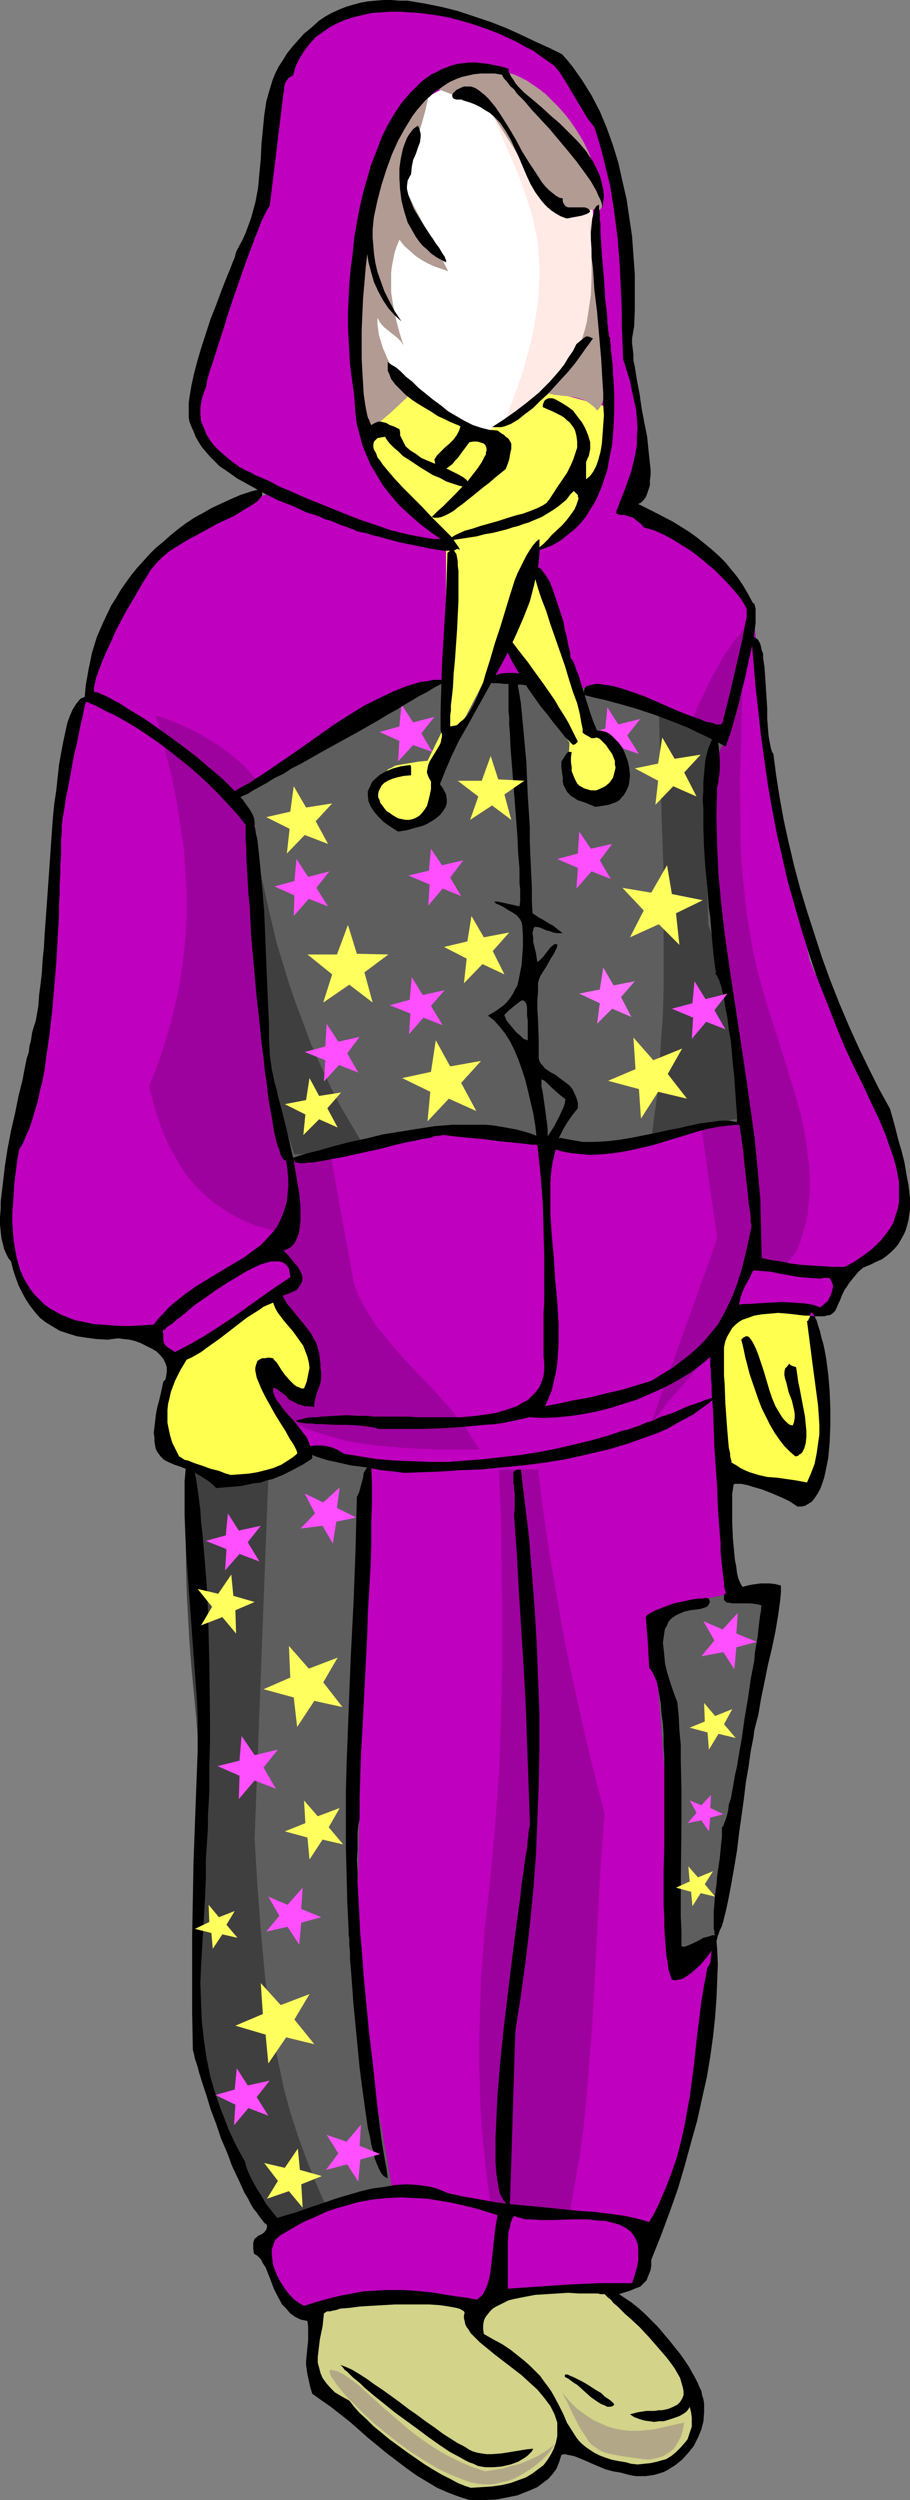 <?xml version="1.0" encoding="UTF-8" standalone="no"?>
<svg
   version="1.0"
   width="56.71mm"
   height="155.668mm"
   id="svg88"
   sodipodi:docname="Girl in Sweatsuit 1.wmf"
   xmlns:inkscape="http://www.inkscape.org/namespaces/inkscape"
   xmlns:sodipodi="http://sodipodi.sourceforge.net/DTD/sodipodi-0.dtd"
   xmlns="http://www.w3.org/2000/svg"
   xmlns:svg="http://www.w3.org/2000/svg">
  <rect width="100%" height="100%" fill="#808080" stroke="none"/>
  <sodipodi:namedview
     id="namedview88"
     pagecolor="#ffffff"
     bordercolor="#000000"
     borderopacity="0.25"
     inkscape:showpageshadow="2"
     inkscape:pageopacity="0.0"
     inkscape:pagecheckerboard="0"
     inkscape:deskcolor="#d1d1d1"
     inkscape:document-units="mm" />
  <defs
     id="defs1">
    <pattern
       id="WMFhbasepattern"
       patternUnits="userSpaceOnUse"
       width="6"
       height="6"
       x="0"
       y="0" />
  </defs>
  <path
     style="fill:#bf00bf;fill-opacity:1;fill-rule:evenodd;stroke:none"
     d="m 147.094,120.062 1.293,-1.616 1.131,-1.778 0.485,-0.97 0.323,-1.131 0.485,-1.454 0.323,-1.778 v -0.97 -0.97 l 0.162,-1.131 v -2.585 l -0.162,-1.454 v -1.616 l -0.162,-1.778 -0.162,-1.778 -0.323,-1.939 -0.323,-2.262 -0.323,-2.262 -0.323,-2.424 -0.323,-2.585 -0.647,-2.747 -0.485,-2.909 V 79.503 l -0.162,-2.262 v -1.939 -1.939 l -0.162,-3.393 v -3.393 l -0.162,-3.555 v -1.778 l -0.162,-2.101 -0.162,-2.262 v -2.424 l -0.162,-2.909 -0.162,-1.454 -0.162,-1.616 -0.808,-3.555 -0.97,-3.393 -0.97,-3.07 -0.97,-2.909 -1.131,-2.747 -1.131,-2.424 -1.131,-2.262 -1.131,-2.262 -1.131,-1.939 -1.293,-1.778 -1.293,-1.778 -1.293,-1.616 -2.425,-3.07 -2.748,-3.07 -2.748,-1.454 L 122.686,9.534 119.938,8.241 117.028,6.948 114.119,5.979 111.371,4.848 108.461,4.04 105.39,3.232 102.481,2.747 99.41,2.262 96.5,1.939 93.267,1.778 H 90.196 L 87.125,1.939 83.892,2.262 80.659,2.585 79.043,3.555 77.588,4.525 76.295,5.494 l -1.293,0.808 -1.131,0.97 -1.131,1.131 -1.94,1.939 -1.616,1.939 -1.293,2.101 -1.131,2.101 -0.808,2.101 -0.647,2.101 -0.647,2.101 -0.323,2.262 -0.323,2.101 -0.485,4.363 -0.323,4.201 v 0.97 0.97 1.131 l -0.162,1.293 -0.323,1.293 -0.323,1.454 -0.323,1.616 -0.485,1.616 -0.485,1.778 -0.647,1.778 -1.293,3.878 -1.293,4.04 -1.616,4.201 -1.455,4.525 -1.778,4.525 -3.233,9.372 -1.455,4.686 -1.455,4.525 -1.293,4.525 -0.97,4.363 1.778,2.747 1.778,2.424 1.778,2.101 1.778,2.101 2.263,2.101 1.131,1.131 1.293,1.131 1.455,0.97 1.455,1.131 1.616,1.131 1.94,1.131 -2.586,0.808 -2.425,0.808 -2.748,1.131 -2.586,1.131 -2.586,1.454 -2.586,1.454 -2.586,1.778 -2.586,1.939 -2.425,1.939 -2.586,2.262 -2.263,2.585 -2.101,2.747 -2.263,2.909 -1.778,3.232 -1.94,3.393 -1.616,3.717 -2.263,6.302 -4.203,12.443 -2.263,6.302 -0.808,3.878 -0.808,4.04 -0.647,4.04 -0.485,4.201 -0.97,8.403 -0.647,8.726 -0.485,8.726 -0.485,8.726 -0.323,8.888 -0.485,8.888 -1.293,5.494 -1.455,5.494 -2.91,10.665 -1.455,5.494 -0.647,2.909 -0.485,2.747 -0.323,2.909 -0.485,2.909 -0.162,3.07 -0.162,3.232 0.162,1.939 0.323,1.939 0.323,1.778 0.485,1.778 0.647,1.778 0.647,1.616 0.647,1.616 0.808,1.454 0.808,1.293 0.97,1.454 0.97,1.293 0.97,1.131 2.263,2.262 2.425,2.101 21.66,1.616 48.331,42.014 -0.808,77.079 -0.808,77.079 9.375,10.019 9.375,10.18 h 6.627 l 6.627,0.162 h 13.093 l 6.627,-0.162 6.627,-0.323 6.627,-0.485 6.627,-0.646 2.91,-9.534 2.91,-9.695 2.91,-9.695 1.293,-5.009 1.131,-4.848 0.97,-5.009 0.97,-4.848 0.647,-5.009 0.647,-4.848 0.323,-5.009 v -5.009 l -0.162,-4.848 -0.323,-4.848 0.808,-9.695 0.808,-9.534 1.293,-18.745 1.293,-18.906 0.808,-9.534 0.808,-9.695 -3.071,-34.257 2.748,-3.555 2.586,-3.555 10.345,-15.19 2.586,-3.717 2.586,-3.555 h 0.647 l 0.647,-0.323 0.647,-0.485 0.485,-0.485 1.131,-1.131 0.97,-1.454 0.97,-1.616 1.131,-1.778 0.97,-1.616 1.131,-1.454 1.455,-0.808 1.455,-0.646 1.293,-0.97 1.293,-0.808 0.97,-0.97 0.97,-0.97 0.97,-0.97 0.647,-1.131 0.808,-0.97 0.485,-1.293 0.485,-1.131 0.485,-1.293 0.323,-1.293 0.485,-1.293 0.323,-3.07 v -1.616 l -0.162,-1.616 -0.485,-3.232 -0.808,-3.555 -0.97,-3.555 -1.293,-3.555 -1.455,-3.717 -1.455,-3.717 -1.616,-3.717 -3.556,-7.272 -3.556,-7.272 -1.778,-3.393 -1.616,-3.393 -1.616,-3.232 -1.293,-3.07 -1.131,-5.171 -0.97,-5.171 -1.94,-10.503 -2.101,-10.665 -1.778,-10.665 -1.778,-10.665 -1.616,-10.342 -0.485,-5.171 -0.647,-5.009 -0.485,-4.848 -0.485,-5.009 -1.455,-1.778 -1.455,-1.778 -1.455,-1.778 -1.455,-1.778 -1.616,-1.616 -1.778,-1.454 -1.778,-1.454 -1.778,-1.454 -1.94,-1.454 -1.94,-1.293 -4.203,-2.424 -2.263,-1.293 -2.263,-0.97 -2.425,-1.131 z"
     id="path1" />
  <path
     style="fill:#9e029e;fill-opacity:1;fill-rule:evenodd;stroke:none"
     d="m 36.693,168.378 1.455,5.171 1.293,5.171 1.293,5.332 0.97,5.171 0.808,5.333 0.808,5.171 0.323,5.333 0.323,5.333 v 5.332 l -0.323,5.494 -0.647,5.494 -0.323,2.747 -0.485,2.747 -0.647,2.909 -0.647,2.747 -0.647,2.909 -0.97,2.909 -0.808,2.909 -0.97,2.909 -1.131,3.07 -1.293,3.07 0.97,3.555 0.97,3.393 1.131,3.232 1.293,3.07 1.455,2.747 1.616,2.747 1.616,2.424 1.94,2.262 1.94,1.939 2.263,1.939 2.263,1.616 2.425,1.454 2.586,1.293 2.748,1.131 2.91,0.808 3.071,0.646 -0.162,4.848 -0.162,4.848 -0.485,4.848 -0.808,4.848 -0.808,4.848 -1.131,4.848 -1.293,4.848 -1.455,4.848 1.293,1.131 1.293,1.131 1.455,0.97 1.293,0.808 3.071,1.778 3.071,1.454 3.233,1.131 3.233,0.97 3.556,0.97 3.556,0.646 3.556,0.485 3.556,0.323 3.556,0.323 3.556,0.162 3.556,0.162 h 3.394 6.789 l -1.616,-2.424 -1.616,-2.585 -1.94,-2.424 -1.94,-2.424 -4.364,-4.848 -4.526,-4.686 -4.364,-4.848 -1.94,-2.424 -1.94,-2.262 -1.616,-2.585 -1.455,-2.424 -1.293,-2.424 -0.97,-2.585 -1.778,-9.695 -1.778,-9.695 -3.394,-19.391 -3.394,-19.391 -1.778,-9.695 -1.94,-9.857 0.323,-2.585 0.323,-2.747 v -2.585 l 0.162,-2.424 -0.162,-2.424 v -2.424 l -0.323,-2.262 -0.323,-2.424 -0.323,-2.101 -0.485,-2.262 -0.485,-2.101 -0.647,-1.939 -0.808,-1.939 -0.808,-1.939 -0.808,-1.939 -0.97,-1.778 -1.131,-1.616 -1.131,-1.616 -1.131,-1.616 -1.455,-1.616 -1.293,-1.454 -1.455,-1.454 -1.616,-1.293 -1.616,-1.293 -1.778,-1.293 -1.94,-1.131 -1.778,-1.131 -2.101,-1.131 -2.101,-0.97 -2.101,-0.97 -2.263,-0.808 z"
     id="path2" />
  <path
     style="fill:#9e029e;fill-opacity:1;fill-rule:evenodd;stroke:none"
     d="m 175.058,148.179 v 4.686 4.686 l -0.323,9.049 -0.162,4.363 v 4.363 l -0.323,8.564 0.162,8.726 v 4.363 l 0.162,4.525 0.323,4.363 0.485,4.525 0.485,4.686 0.808,4.686 0.808,4.686 1.131,4.686 1.293,4.686 1.455,4.848 3.071,9.534 1.455,4.848 1.455,4.686 1.293,4.686 0.97,4.686 0.647,4.686 0.323,2.424 0.162,2.262 v 2.262 2.424 l -0.323,2.262 -0.162,2.262 -0.485,2.262 -0.647,2.101 -0.647,2.262 -0.97,2.262 -4.203,5.171 -4.364,5.009 -8.405,9.857 -8.567,10.019 -4.364,5.009 -4.203,5.333 1.94,-5.656 1.94,-5.494 3.879,-10.665 3.879,-10.827 1.94,-5.332 1.94,-5.656 -7.112,-49.77 -6.951,-49.77 2.101,-6.14 2.263,-6.14 2.263,-5.979 2.263,-5.979 1.293,-2.747 1.293,-2.747 1.293,-2.585 1.455,-2.585 1.293,-2.424 1.616,-2.262 1.455,-2.101 z"
     id="path3" />
  <path
     style="fill:#9e029e;fill-opacity:1;fill-rule:evenodd;stroke:none"
     d="m 126.727,345.805 1.293,10.18 1.455,10.019 1.778,10.18 1.778,10.18 2.101,10.019 2.263,10.18 2.425,10.18 2.586,10.019 -0.485,6.464 -0.485,6.302 -0.647,12.604 -0.323,6.14 -0.323,6.14 -0.647,12.119 -0.97,12.281 -0.485,6.14 -0.647,6.14 -0.808,6.14 -1.131,6.302 -1.131,6.302 -1.293,6.625 -0.97,-0.646 -1.131,-0.646 -2.101,-0.808 -2.101,-0.646 -4.364,-0.97 -2.101,-0.646 -2.263,-0.808 -0.97,-0.485 -1.131,-0.646 -0.808,-4.686 -0.647,-4.848 -0.485,-4.848 -0.485,-5.009 -0.323,-5.009 -0.162,-5.009 -0.162,-5.171 v -5.009 l 0.162,-5.333 0.162,-5.171 0.162,-5.332 0.485,-5.333 0.323,-5.333 0.647,-5.494 1.131,-10.827 0.97,-11.473 0.808,-11.635 0.323,-11.473 0.323,-11.473 V 380.224 l -0.162,-11.473 -0.162,-11.473 -0.485,-11.473 z"
     id="path4" />
  <path
     style="fill:#ffffff;fill-opacity:1;fill-rule:evenodd;stroke:none"
     d="m 94.56,27.47 -0.97,3.555 -0.97,3.393 -0.808,3.555 -0.647,3.393 -0.97,6.948 -0.808,6.948 -0.647,6.948 -0.647,6.948 -0.647,6.948 -0.808,6.787 0.647,2.101 0.808,2.101 0.808,1.939 1.131,2.101 1.131,1.778 1.455,1.939 1.455,1.778 1.616,1.778 1.616,1.939 1.94,1.616 1.94,1.616 2.101,1.616 2.263,1.616 2.425,1.454 2.586,1.454 2.586,1.454 1.616,-1.454 1.616,-1.454 1.616,-1.616 1.455,-1.616 1.455,-1.616 1.293,-1.778 2.425,-3.555 2.263,-3.717 1.94,-4.04 1.778,-4.04 1.616,-4.363 -4.203,-52.032 -0.647,-1.454 -0.647,-1.454 -0.808,-1.131 -0.647,-1.131 -0.97,-1.131 -0.808,-0.97 -0.97,-0.808 -0.808,-0.646 -0.97,-0.646 -1.131,-0.485 -1.131,-0.485 -0.97,-0.323 -1.131,-0.323 -1.131,-0.162 h -1.131 -1.131 l -2.425,0.162 -2.425,0.646 -2.425,0.808 -2.263,0.97 -2.425,1.293 -2.263,1.454 -2.101,1.616 z"
     id="path5" />
  <path
     style="fill:#ffeae5;fill-opacity:1;fill-rule:evenodd;stroke:none"
     d="m 114.119,21.168 1.455,4.201 1.455,4.04 3.394,7.756 1.616,3.878 1.455,3.878 1.293,4.04 0.647,2.101 0.485,2.262 0.485,2.262 0.323,2.262 0.162,2.424 0.162,2.585 v 2.585 l -0.162,2.747 -0.162,2.747 -0.485,3.07 -0.485,3.07 -0.647,3.232 -0.97,3.555 -0.97,3.555 -1.293,3.717 -1.455,4.04 -1.616,4.04 -1.778,4.363 2.748,-1.616 2.748,-2.101 5.496,-4.201 5.496,-4.363 2.748,-1.778 2.748,-1.778 0.162,-5.171 0.162,-5.494 0.485,-10.988 v -5.494 -5.494 l -0.162,-5.333 -0.323,-2.585 -0.323,-2.585 -3.071,-3.07 -3.071,-2.747 -12.608,-11.473 -3.071,-3.07 z"
     id="path6" />
  <path
     style="fill:#5e5e5e;fill-opacity:1;fill-rule:evenodd;stroke:none"
     d="m 153.883,382.325 1.616,-1.293 1.616,-0.97 1.616,-0.97 1.616,-0.808 1.778,-0.646 1.616,-0.646 1.616,-0.485 1.778,-0.485 3.233,-0.646 3.394,-0.162 h 3.233 l 3.394,0.323 -6.142,41.044 -6.304,41.206 -7.92,5.009 -3.071,-40.236 z"
     id="path7" />
  <path
     style="fill:#5e5e5e;fill-opacity:1;fill-rule:evenodd;stroke:none"
     d="m 50.109,338.049 2.586,0.646 2.425,0.646 2.263,0.485 2.263,0.323 4.526,0.646 8.405,1.131 4.364,0.646 2.263,0.323 2.425,0.485 2.425,0.646 2.425,0.646 -1.131,48.477 -0.97,48.477 -0.485,4.848 -0.323,5.009 v 5.009 l 0.323,4.848 0.323,5.009 0.485,4.848 0.808,5.009 0.647,5.009 1.778,9.857 1.94,9.857 1.778,10.019 0.808,4.848 0.647,5.009 -2.425,0.97 -2.586,0.97 -5.496,1.939 -5.334,1.939 -2.586,0.97 -2.425,0.97 -7.112,-19.876 -7.274,-19.876 -1.293,-9.695 -0.97,-9.534 -0.808,-9.534 -0.647,-9.372 -0.485,-9.372 -0.323,-9.211 -0.485,-18.583 -0.323,-18.583 -0.485,-18.583 -0.323,-9.534 -0.323,-9.372 -0.485,-9.695 z"
     id="path8" />
  <path
     style="fill:#3f3f3f;fill-opacity:1;fill-rule:evenodd;stroke:none"
     d="m 46.876,335.948 16.649,3.232 -1.778,46.7 -1.778,46.861 0.647,10.665 0.808,10.827 0.97,10.665 0.647,5.494 0.808,5.332 0.808,5.333 1.131,5.333 1.131,5.332 1.455,5.333 1.778,5.494 1.94,5.332 2.101,5.333 2.425,5.494 -5.011,2.585 -4.849,2.909 -0.97,-0.485 -0.97,-0.323 -0.97,-0.485 -0.808,-0.646 -0.808,-0.808 -0.808,-0.646 -1.616,-1.778 -1.455,-2.101 -1.293,-2.262 -1.293,-2.585 -1.293,-2.747 -0.97,-3.07 -1.131,-3.232 -0.97,-3.393 -0.97,-3.393 -0.97,-3.717 -0.808,-3.717 -1.778,-7.595 1.131,-53.002 -0.323,-5.817 -0.485,-5.979 -0.97,-11.958 -1.131,-11.958 -0.485,-6.14 -0.323,-5.817 -0.323,-5.979 -0.162,-5.817 v -5.656 -5.656 l 0.485,-5.656 0.485,-5.332 0.97,-5.333 0.485,-2.747 z"
     id="path9" />
  <path
     style="fill:#5e5e5e;fill-opacity:1;fill-rule:evenodd;stroke:none"
     d="m 54.473,186.961 0.97,0.808 0.647,0.808 1.293,1.778 1.131,1.939 0.647,0.808 0.808,0.97 0.323,4.525 0.162,4.848 v 9.695 l 0.162,5.009 0.162,5.009 0.162,5.009 0.162,5.009 0.485,5.171 0.485,5.009 0.647,5.171 0.808,5.009 1.131,5.009 1.293,5.009 1.455,4.848 1.94,4.848 4.688,-1.131 4.688,-1.131 4.526,-1.131 4.526,-1.131 4.364,-0.97 4.203,-0.808 4.041,-0.646 3.879,-0.646 3.718,-0.323 3.556,-0.162 3.394,0.162 1.616,0.162 1.616,0.162 1.455,0.162 1.455,0.485 1.455,0.323 1.293,0.485 1.293,0.646 1.293,0.646 1.131,0.808 1.131,0.808 3.071,0.323 2.91,0.162 h 3.071 l 3.071,-0.162 2.91,-0.323 2.91,-0.485 5.981,-0.97 5.819,-1.293 5.819,-1.293 5.819,-1.131 3.071,-0.485 2.91,-0.323 -0.808,-7.11 -0.97,-7.272 -1.94,-14.382 -0.808,-6.948 -0.97,-6.948 -0.808,-6.625 -0.323,-3.232 -0.323,-3.232 -0.323,-3.07 -0.323,-2.909 -0.162,-2.909 -0.162,-2.747 -0.162,-2.747 v -2.424 -2.424 -2.424 l 0.162,-2.101 0.162,-1.939 0.162,-1.939 0.485,-1.616 0.323,-1.454 0.485,-1.454 0.647,-1.131 0.808,-0.97 -7.274,-2.747 -7.112,-2.909 -7.436,-2.747 -3.718,-1.293 -3.718,-1.131 -3.879,-1.131 -4.041,-0.97 -4.041,-0.808 -4.203,-0.808 -4.364,-0.485 -4.526,-0.323 -4.688,-0.162 -5.011,0.162 -3.394,1.293 -3.233,1.454 -6.627,3.07 -6.466,3.232 -6.466,3.555 -6.466,3.555 -6.466,3.878 -6.789,4.04 z"
     id="path10" />
  <path
     style="fill:#ff4fff;fill-opacity:1;fill-rule:evenodd;stroke:none"
     d="m 150.812,169.186 -3.071,3.878 2.748,4.363 -4.688,-1.616 -3.394,3.878 0.323,-4.848 -4.688,-2.101 4.526,-1.293 0.485,-5.009 2.586,4.04 z"
     id="path11" />
  <path
     style="fill:#ff4fff;fill-opacity:1;fill-rule:evenodd;stroke:none"
     d="m 102.319,168.701 -3.071,3.878 2.586,4.363 -4.526,-1.616 -3.556,3.878 0.323,-4.848 -4.688,-2.101 4.688,-1.293 0.485,-5.171 2.748,4.201 z"
     id="path12" />
  <path
     style="fill:#3f3f3f;fill-opacity:1;fill-rule:evenodd;stroke:none"
     d="m 155.176,166.924 0.162,5.979 0.162,6.302 0.162,6.464 0.162,6.464 0.485,13.412 v 13.412 6.787 6.464 l -0.162,6.464 -0.485,6.464 -0.323,6.14 -0.485,5.979 -0.808,5.817 -0.323,2.747 -0.485,2.747 1.131,-0.162 1.131,-0.323 2.586,-0.646 2.748,-0.646 2.91,-0.97 2.91,-0.808 2.748,-0.808 2.586,-0.646 1.131,-0.162 1.131,-0.162 0.323,-5.656 -0.162,-5.656 -0.485,-5.817 -0.647,-5.656 -1.131,-5.656 -1.455,-5.656 -1.778,-5.656 -2.101,-5.817 -0.162,-7.11 -0.162,-7.11 -0.162,-3.393 v -3.393 l -0.162,-3.232 0.162,-3.232 0.162,-2.909 0.162,-2.747 0.323,-2.424 0.323,-2.262 0.323,-1.131 0.162,-0.97 0.323,-0.808 0.323,-0.808 0.323,-0.646 0.485,-0.646 0.485,-0.485 0.323,-0.485 -1.778,-0.646 -1.94,-0.808 -7.436,-4.04 -1.778,-0.808 z"
     id="path13" />
  <path
     style="fill:#3f3f3f;fill-opacity:1;fill-rule:evenodd;stroke:none"
     d="m 58.999,193.101 1.778,9.534 2.101,9.534 1.131,4.848 1.131,4.848 1.455,4.686 1.455,4.848 1.616,4.686 1.778,4.686 1.778,4.848 2.101,4.686 2.263,4.848 2.425,4.848 2.748,4.686 2.91,4.848 h -0.808 l -0.808,0.162 -1.94,0.323 -2.101,0.485 -2.425,0.323 -2.263,0.323 -2.263,0.162 -2.101,0.323 h -0.808 -0.808 l -2.748,-8.08 -2.748,-8.241 -2.425,-31.026 z"
     id="path14" />
  <path
     style="fill:#ffff4f;fill-opacity:1;fill-rule:evenodd;stroke:none"
     d="m 173.603,308.639 -4.203,7.756 0.323,14.866 0.323,14.866 2.425,0.646 2.263,0.646 4.849,1.616 4.688,1.616 2.425,0.646 2.263,0.646 1.131,-0.646 0.808,-0.808 0.647,-0.808 0.808,-0.97 0.485,-0.97 0.485,-1.131 0.323,-0.97 0.485,-1.293 0.162,-1.131 0.162,-1.293 0.323,-2.747 v -2.747 l -0.323,-3.07 -0.323,-2.909 -0.485,-3.232 -0.97,-6.302 -1.131,-6.302 -0.485,-3.07 -0.323,-3.07 -8.567,0.162 z"
     id="path15" />
  <path
     style="fill:#ffff5e;fill-opacity:1;fill-rule:evenodd;stroke:none"
     d="m 105.067,127.172 -9.214,-10.827 -9.214,-10.988 v -1.131 -1.131 l 0.323,-0.97 0.162,-0.97 0.323,-1.131 0.485,-0.97 0.485,-0.808 0.485,-0.808 0.647,-0.808 0.808,-0.808 0.808,-0.808 0.97,-0.646 1.131,-0.646 1.131,-0.646 1.131,-0.485 1.293,-0.646 8.082,5.009 8.082,4.848 2.263,-0.646 2.101,-0.97 2.101,-1.131 2.101,-1.131 1.94,-1.454 1.94,-1.454 1.778,-1.454 1.94,-1.616 7.112,1.939 7.112,1.939 -0.323,5.171 -0.647,5.171 -0.323,2.424 -0.485,2.585 -0.647,2.262 -0.647,2.262 -0.97,2.101 -1.131,2.101 -1.293,1.939 -1.455,1.778 -1.778,1.616 -0.97,0.808 -0.97,0.646 -1.131,0.646 -1.131,0.646 -1.293,0.485 -1.455,0.485 -0.162,2.262 -0.323,2.101 12.123,38.297 1.131,0.646 1.131,0.646 0.97,0.646 0.808,0.808 0.808,0.646 0.808,0.97 0.485,0.808 0.647,0.808 0.323,0.97 0.162,1.131 0.323,0.97 v 0.97 1.131 1.131 l -0.323,1.293 -0.323,1.131 -1.94,0.485 -1.94,0.323 h -1.778 -1.778 l -0.808,-0.162 -0.808,-0.162 -0.647,-0.162 -0.485,-0.323 -0.647,-0.485 -0.485,-0.485 -0.323,-0.485 -0.323,-0.808 0.162,-2.262 0.485,-4.686 0.162,-2.262 -8.082,-11.796 -8.082,-11.796 -1.778,4.201 -1.778,3.878 -1.94,3.878 -1.94,3.717 -1.94,3.717 -1.94,3.555 -2.263,3.393 -2.101,3.232 0.162,1.616 0.162,1.616 -0.162,1.454 -0.162,1.293 -0.162,1.131 -0.162,1.131 -0.485,1.131 -0.485,0.808 -0.485,0.808 -0.647,0.808 -0.808,0.646 -0.808,0.485 -0.808,0.323 -1.131,0.323 -1.131,0.323 h -1.131 l -1.616,-0.97 -1.455,-0.97 -1.131,-1.131 -0.808,-0.97 -0.647,-1.131 -0.162,-0.97 v -1.131 l 0.323,-1.131 0.162,-1.131 0.485,-1.131 0.485,-0.97 0.485,-0.808 0.647,-0.646 0.647,-0.646 0.808,-0.323 0.808,-0.485 1.778,-0.323 1.94,-0.323 1.94,-0.323 1.94,-0.162 4.364,-8.888 z"
     id="path16" />
  <path
     style="fill:#b29b93;fill-opacity:1;fill-rule:evenodd;stroke:none"
     d="m 138.85,51.386 0.323,4.525 0.162,4.686 v 4.363 l -0.162,4.363 -0.323,2.262 -0.323,2.101 -0.323,2.101 -0.485,1.939 -0.647,2.101 -0.647,1.939 -0.808,1.939 -0.97,1.778 -2.748,3.555 -2.748,3.555 1.455,0.323 1.455,0.162 1.455,0.162 1.455,0.162 1.293,0.323 1.455,0.485 0.808,0.485 0.647,0.485 0.808,0.646 0.647,0.808 0.485,-0.485 0.323,-0.485 0.323,-0.646 0.323,-0.808 0.162,-0.808 0.162,-0.97 0.162,-1.131 0.162,-0.97 0.162,-2.424 -0.162,-2.747 -0.162,-2.909 -0.162,-3.07 -0.323,-3.232 -0.485,-3.393 -0.485,-3.555 -0.485,-3.555 -0.97,-7.11 -0.485,-3.555 z"
     id="path17" />
  <path
     style="fill:#b29b93;fill-opacity:1;fill-rule:evenodd;stroke:none"
     d="m 101.026,21.168 -0.162,1.293 -0.162,1.293 -0.647,2.747 -0.808,2.909 -0.97,2.909 -0.97,2.909 -0.97,2.909 -0.808,2.747 -0.323,1.293 -0.162,1.293 2.425,5.009 2.748,5.171 2.748,5.009 2.586,5.171 -3.233,-1.131 -1.455,-0.646 -1.455,-0.808 -1.455,-0.97 -1.293,-1.131 -1.455,-1.293 -1.131,-1.454 -0.647,1.616 -0.485,1.454 -0.323,1.616 -0.323,1.616 -0.162,1.454 v 1.616 3.07 l 0.485,3.07 0.647,3.232 0.808,3.07 0.97,3.07 L 94.399,80.311 93.59,79.503 91.974,78.21 91.166,77.564 90.358,76.917 89.549,75.948 88.903,74.817 v 1.454 l 0.162,1.131 0.162,1.293 0.323,1.131 0.647,2.101 0.97,2.262 0.97,2.101 1.293,2.262 1.293,2.424 1.293,2.424 -4.364,4.04 -4.526,3.878 -0.647,-1.454 -0.485,-1.454 -0.647,-2.747 -0.485,-3.07 -0.162,-2.909 -0.323,-5.979 -0.162,-2.909 -0.323,-3.07 V 73.686 l 0.162,-4.363 0.323,-4.201 0.485,-4.363 0.808,-4.363 0.808,-4.201 0.97,-4.04 1.131,-4.04 1.293,-3.878 1.455,-3.717 1.455,-3.393 1.455,-3.07 0.808,-1.454 0.808,-1.293 0.808,-1.293 0.97,-1.131 0.808,-1.131 0.808,-0.97 0.808,-0.808 z"
     id="path18" />
  <path
     style="fill:#b29b93;fill-opacity:1;fill-rule:evenodd;stroke:none"
     d="m 101.511,20.36 6.466,2.424 6.789,2.585 2.101,2.909 1.94,3.07 7.759,12.443 1.94,3.07 2.101,3.07 h 1.131 1.293 l 2.748,-0.162 2.748,-0.323 1.455,-0.162 1.293,0.162 0.323,-0.485 0.323,-0.485 0.162,-0.646 v -0.646 -0.646 l -0.162,-0.646 -0.323,-1.616 -0.647,-1.616 -1.131,-3.232 -0.485,-1.454 -0.485,-1.616 -0.647,-1.454 -0.808,-1.616 -0.97,-1.616 -1.131,-1.778 -1.131,-1.616 -1.293,-1.616 -1.455,-1.616 -1.455,-1.454 -1.455,-1.454 -1.455,-1.131 -1.616,-1.131 -1.455,-0.97 -1.616,-0.808 -1.455,-0.646 -1.455,-0.323 -2.748,-0.485 -2.586,-0.162 -2.425,0.162 -2.263,0.162 -2.101,0.485 -1.94,0.808 -1.94,0.97 z"
     id="path19" />
  <path
     style="fill:#000000;fill-opacity:1;fill-rule:evenodd;stroke:none"
     d="m 110.724,588.353 -2.586,-0.808 -2.586,-0.97 -2.586,-1.131 -2.425,-1.454 -2.425,-1.454 -2.263,-1.616 -4.688,-3.555 -4.526,-3.717 -4.203,-3.717 -4.526,-3.555 -2.101,-1.454 -2.263,-1.616 -0.485,-1.616 -0.323,-1.454 -0.323,-1.454 -0.162,-1.131 -0.162,-1.131 v -0.97 l 0.162,-1.616 0.162,-1.616 0.162,-1.616 v -0.97 -1.131 -1.131 l -0.162,-1.293 -1.616,-0.323 -1.293,-0.646 -1.131,-0.808 -0.97,-1.131 -0.97,-0.97 -1.293,-2.424 -0.647,-1.293 -0.97,-2.585 -0.97,-2.424 -0.647,-0.97 -0.485,-0.97 -0.808,-0.808 -0.808,-0.485 -0.162,-1.131 v -0.808 -0.646 l 0.162,-0.485 0.162,-0.485 0.323,-0.162 0.485,-0.485 0.808,-0.323 0.647,-0.485 0.485,-0.646 0.162,-0.485 v -0.646 l -0.647,-0.485 -0.485,-0.646 -0.647,-0.808 -0.647,-0.97 -0.808,-0.97 -0.647,-1.131 -0.647,-1.293 -0.808,-1.293 -1.293,-2.909 -1.455,-3.07 -1.293,-3.393 -1.455,-3.393 -1.131,-3.393 -1.293,-3.393 -0.97,-3.232 -0.97,-2.909 -0.808,-2.585 -0.323,-1.293 -0.323,-0.97 -0.323,-0.97 -0.162,-0.808 -0.162,-0.646 -0.162,-0.646 -0.162,-8.888 v -8.888 -8.888 l 0.162,-8.888 0.162,-8.726 0.323,-8.726 0.323,-8.564 0.323,-8.564 v -4.04 -4.04 l -0.162,-4.201 -0.323,-4.201 -0.323,-4.363 -0.323,-4.363 -0.647,-8.888 -0.647,-8.726 -0.323,-4.363 -0.162,-4.201 -0.162,-4.201 v -4.04 -4.04 l 0.323,-3.717 h 0.162 l 0.323,0.162 0.485,0.323 0.162,0.162 0.323,0.162 0.485,0.323 0.485,2.262 0.323,2.262 0.323,2.424 0.323,2.585 0.162,2.747 0.323,2.585 0.485,5.656 0.485,5.979 0.323,6.14 0.162,6.14 0.162,6.302 0.162,12.604 v 6.302 l -0.162,5.979 v 5.817 l -0.323,5.656 v 2.585 l -0.162,2.585 -0.162,2.585 -0.162,2.424 v 4.201 l -0.162,4.201 -0.485,8.403 -0.485,8.241 -0.162,4.201 0.162,4.363 0.162,4.201 0.485,4.525 0.647,4.363 0.485,2.424 0.485,2.262 0.647,2.262 0.808,2.424 0.808,2.424 0.97,2.424 0.97,2.585 1.131,2.424 1.293,2.585 1.455,2.585 0.323,1.293 0.647,1.616 0.808,1.616 0.97,1.778 1.131,1.778 1.131,1.939 1.293,1.616 1.293,1.616 2.101,-0.646 2.263,-0.646 2.263,-0.808 2.425,-0.808 5.173,-1.778 2.748,-0.808 2.748,-0.808 2.748,-0.646 2.586,-0.323 2.748,-0.485 2.748,-0.162 2.425,0.162 2.586,0.323 1.293,0.323 1.131,0.323 1.131,0.485 1.131,0.485 3.718,0.808 3.718,0.646 3.556,0.646 3.718,0.485 3.394,0.323 3.556,0.323 3.233,0.323 3.233,0.323 3.071,0.323 2.91,0.162 2.586,0.323 2.586,0.323 2.263,0.323 2.263,0.485 1.94,0.485 1.616,0.485 1.131,-1.939 0.97,-1.939 1.616,-3.717 1.455,-3.717 1.293,-3.717 0.97,-3.717 0.808,-3.555 0.647,-3.555 0.647,-3.555 0.97,-7.272 0.808,-7.433 0.485,-3.717 0.485,-4.04 0.647,-3.878 0.808,-4.201 0.162,-0.162 0.162,-0.162 0.162,-0.485 0.162,-0.323 0.162,-1.293 0.162,-1.454 0.323,-1.454 0.162,-1.293 0.162,-0.485 v -0.323 l 0.162,-0.323 0.162,-0.162 0.323,3.555 0.162,3.717 -0.162,4.04 -0.162,4.04 -0.323,4.363 -0.485,4.525 -0.647,4.686 -0.808,4.848 -1.131,5.009 -1.131,5.171 -1.455,5.171 -1.455,5.333 -1.616,5.494 -1.94,5.494 -2.101,5.656 -2.263,5.656 v 1.293 l -0.162,1.131 -0.323,0.808 -0.323,0.808 -0.323,0.808 -0.485,0.485 -0.485,0.485 -0.485,0.485 -1.293,0.485 -1.131,0.485 -2.586,0.808 1.455,0.97 1.455,0.97 1.616,1.293 1.455,1.293 1.455,1.454 1.616,1.616 2.748,3.232 1.293,1.616 1.293,1.616 1.131,1.616 0.97,1.454 0.808,1.454 0.647,1.131 0.647,1.293 0.323,0.808 0.485,0.97 0.162,0.97 0.323,0.97 0.162,1.131 v 1.939 l -0.162,2.101 -0.485,1.939 -0.808,1.939 -0.97,1.939 -1.293,1.616 -1.455,1.616 -1.616,1.293 -1.778,1.131 -0.97,0.485 -0.97,0.323 -1.131,0.323 -0.97,0.162 -1.131,0.162 h -1.131 -1.131 l -1.131,-0.162 -1.293,-0.323 -1.131,-0.323 -0.97,-0.162 -0.97,-0.162 -1.778,-0.485 -1.94,-0.808 -3.718,-1.616 -1.616,-0.646 -0.808,-0.162 -0.808,-0.162 -0.647,-0.162 -0.808,0.162 -0.485,1.616 -0.647,1.616 -0.808,1.131 -1.131,1.293 -1.293,0.97 -1.293,0.97 -1.455,0.646 -1.616,0.646 -1.616,0.646 -1.616,0.323 -3.233,0.646 -3.233,0.162 h -1.616 z"
     id="path20" />
  <path
     style="fill:#d3d389;fill-opacity:1;fill-rule:evenodd;stroke:none"
     d="m 110.886,585.445 -1.455,-0.485 -1.616,-0.646 -1.778,-0.97 -1.94,-0.97 -1.94,-1.131 -2.101,-1.293 -4.203,-2.909 -4.203,-3.07 -1.94,-1.616 -1.778,-1.454 -1.616,-1.616 -1.616,-1.454 -1.293,-1.454 -1.131,-1.454 -1.778,-0.97 -1.616,-0.97 -1.131,-1.131 -0.97,-1.131 -0.808,-1.131 -0.485,-1.131 -0.323,-1.293 -0.323,-1.131 v -1.293 l 0.162,-1.454 0.323,-2.747 0.647,-3.07 0.323,-3.07 0.485,-0.323 0.323,-0.162 h 0.647 l 0.647,-0.162 0.808,-0.162 0.97,-0.323 2.101,-0.162 2.425,-0.323 2.586,-0.162 2.91,-0.162 2.748,-0.162 h 2.91 2.748 2.586 l 2.425,0.162 1.131,0.162 0.97,0.162 0.97,0.162 0.808,0.162 0.647,0.162 0.647,0.323 0.485,0.323 0.162,0.323 -0.162,0.646 v 0.646 l 0.162,0.646 0.162,0.808 0.323,0.646 0.485,0.646 0.485,0.808 0.647,0.646 1.455,1.454 1.778,1.454 1.778,1.454 2.101,1.616 4.203,3.232 1.94,1.778 1.778,1.616 1.616,1.939 1.455,1.939 0.485,0.97 0.485,0.97 0.323,0.97 0.323,0.97 v 1.616 1.616 l -0.323,1.454 -0.485,1.454 -0.647,1.293 -0.808,1.293 -0.97,1.293 -1.293,0.97 -1.293,0.97 -1.616,0.97 -1.778,0.646 -1.778,0.646 -2.101,0.485 -2.263,0.323 -2.425,0.162 z"
     id="path21" />
  <path
     style="fill:#000000;fill-opacity:1;fill-rule:evenodd;stroke:none"
     d="m 112.502,580.274 -0.97,-0.485 -0.97,-0.323 -0.97,-0.485 -1.131,-0.646 -2.425,-1.293 -2.425,-1.616 -2.748,-1.939 -2.586,-1.939 -5.334,-3.878 -2.586,-2.101 -2.425,-1.939 -2.101,-1.778 -0.97,-0.97 -1.778,-1.454 -0.647,-0.646 -0.647,-0.646 -0.647,-0.485 -0.323,-0.485 -0.323,-0.323 -0.162,-0.162 -0.162,-0.162 1.293,0.485 1.455,0.646 1.616,0.97 1.778,1.131 1.778,1.293 1.94,1.293 4.041,2.909 2.101,1.616 2.101,1.454 1.94,1.454 2.101,1.454 1.94,1.454 1.778,1.131 1.778,1.131 1.616,0.808 0.97,0.646 0.97,0.485 1.131,0.323 0.97,0.162 1.131,0.162 h 1.131 l 2.263,-0.162 2.101,-0.323 1.94,-0.323 1.94,-0.323 1.616,-0.162 -0.323,0.646 -0.485,0.485 -0.485,0.485 -0.647,0.485 -0.808,0.485 -0.808,0.485 -1.778,0.646 -2.101,0.485 -1.94,0.162 h -1.94 l -0.97,-0.162 z"
     id="path22" />
  <path
     style="fill:#d3d389;fill-opacity:1;fill-rule:evenodd;stroke:none"
     d="m 147.579,579.466 -1.94,-0.323 -1.616,-0.323 -1.455,-0.485 -1.293,-0.485 -1.293,-0.646 -0.97,-0.646 -0.97,-0.646 -0.97,-0.808 -0.647,-0.646 -0.647,-0.808 -1.131,-1.778 -1.131,-1.778 -0.808,-1.939 -1.131,-2.262 -1.131,-2.101 -0.647,-1.131 -0.808,-1.131 -0.97,-1.293 -0.808,-1.131 -1.131,-1.131 -1.293,-1.293 -1.293,-1.131 -1.616,-1.293 -1.616,-1.293 -1.94,-1.293 -2.101,-1.131 -2.263,-1.293 -0.162,-1.131 v -0.97 l 0.162,-0.97 0.323,-0.808 0.485,-0.646 0.647,-0.808 0.647,-0.646 0.808,-0.485 0.97,-0.485 0.97,-0.485 0.97,-0.485 1.293,-0.323 2.425,-0.485 2.586,-0.485 2.586,-0.162 2.586,-0.162 2.586,-0.162 2.425,0.162 h 2.101 0.97 0.808 0.647 l 0.647,0.162 h 0.97 l 0.323,0.323 0.485,0.485 0.647,0.485 0.647,0.808 0.97,0.808 0.808,0.808 0.97,0.97 1.131,0.97 2.263,2.101 2.263,2.424 2.101,2.424 2.101,2.424 0.97,1.293 0.808,1.131 0.647,1.131 0.647,1.131 0.323,1.131 0.323,1.131 0.162,0.808 v 0.97 l -0.323,0.808 -0.485,0.808 -0.647,0.646 -0.97,0.485 -1.131,0.485 -1.455,0.323 h -0.808 l -0.97,0.162 h -0.97 -0.97 l -2.101,0.323 -1.778,0.485 0.97,0.646 1.293,0.485 1.131,0.323 1.131,0.162 1.131,0.162 1.293,-0.162 h 0.97 l 1.131,-0.323 0.97,-0.323 0.97,-0.323 0.808,-0.323 0.808,-0.485 0.485,-0.323 0.485,-0.485 0.323,-0.485 0.162,-0.323 0.323,1.293 0.162,1.293 v 1.131 0.97 l -0.323,0.97 -0.323,0.97 -0.323,0.97 -0.485,0.646 -1.131,1.293 -1.131,1.131 -0.97,0.808 -0.485,0.323 -0.323,0.162 -0.162,0.162 -0.323,0.162 -0.485,0.162 -0.647,0.162 -1.131,0.323 -1.455,0.323 -1.616,0.162 -1.455,0.162 -1.455,-0.162 -0.647,-0.162 z"
     id="path23" />
  <path
     style="fill:#000000;fill-opacity:1;fill-rule:evenodd;stroke:none"
     d="m 133.193,559.428 -0.162,-0.162 v -0.162 -0.162 l 0.162,-0.162 h 0.485 l 0.647,0.323 0.808,0.323 0.97,0.485 0.97,0.485 1.131,0.646 2.263,1.454 1.131,0.646 0.808,0.808 0.97,0.646 0.647,0.485 0.485,0.485 0.162,0.323 -0.323,0.323 -0.647,0.162 h -0.647 l -0.647,-0.323 -0.808,-0.323 -0.808,-0.485 -1.616,-1.131 -1.616,-1.454 -1.616,-1.454 -0.808,-0.485 -0.647,-0.485 -0.647,-0.485 z"
     id="path24" />
  <path
     style="fill:#bf00bf;fill-opacity:1;fill-rule:evenodd;stroke:none"
     d="m 71.607,542.623 -1.131,-0.646 -1.131,-0.808 -0.97,-0.97 -0.808,-0.97 -0.808,-1.131 -0.808,-1.293 -0.647,-1.293 -0.485,-1.131 -0.485,-1.293 -0.162,-1.293 -0.162,-1.293 v -1.131 l 0.323,-0.97 0.323,-0.97 0.647,-0.808 0.808,-0.646 1.94,-1.131 1.94,-1.131 1.778,-0.97 1.94,-0.808 1.778,-0.808 1.778,-0.808 1.94,-0.646 1.778,-0.485 3.394,-0.97 3.556,-0.646 3.233,-0.323 3.233,-0.162 3.233,0.162 3.071,0.162 2.91,0.485 2.91,0.485 2.748,0.646 2.748,0.646 2.586,0.808 2.586,0.808 -0.485,2.747 -0.323,2.747 -0.162,1.454 -0.162,1.616 -0.323,2.909 -0.323,2.585 -0.323,1.293 -0.323,1.131 -0.485,1.131 -0.485,0.97 -0.647,0.646 -0.808,0.646 -2.586,-0.485 -2.586,-0.323 -4.849,-0.808 -4.688,-0.485 -2.425,-0.162 h -2.425 -2.263 l -2.425,0.162 -2.586,0.162 -2.586,0.485 -2.586,0.485 -2.748,0.646 -2.91,0.808 z"
     id="path25" />
  <path
     style="fill:#bf00bf;fill-opacity:1;fill-rule:evenodd;stroke:none"
     d="m 119.615,538.583 v -0.808 -2.747 -2.262 -2.585 -2.585 l 0.162,-2.424 0.323,-0.97 0.162,-0.97 0.323,-0.97 0.485,-0.808 0.808,0.323 0.808,0.162 0.97,0.323 h 1.131 l 2.425,0.162 h 2.748 l 5.496,-0.162 h 2.91 l 2.748,0.323 h 1.293 l 1.293,0.323 1.131,0.323 1.131,0.323 0.97,0.485 0.808,0.485 0.808,0.646 0.647,0.808 0.485,0.808 0.485,1.131 0.162,1.131 v 1.293 1.616 l -0.323,1.616 -0.485,1.778 -0.647,1.939 h -7.759 l -3.718,0.162 -3.556,0.162 -7.112,0.485 z"
     id="path26" />
  <path
     style="fill:#000000;fill-opacity:1;fill-rule:evenodd;stroke:none"
     d="m 124.787,428.54 -0.323,-9.372 -0.323,-9.049 -0.323,-9.049 -0.485,-8.888 -1.131,-17.775 -0.485,-8.888 -0.647,-9.049 0.162,-1.454 v -1.293 -1.293 -0.97 l -0.162,-0.97 v -0.97 l -0.162,-0.646 v -0.808 -0.485 -0.646 -0.323 l 0.162,-0.323 0.162,-0.162 0.323,-0.162 0.485,-0.162 h 0.647 l 0.97,8.08 0.97,8.08 0.647,8.241 0.647,8.241 0.485,8.08 0.323,8.403 0.323,8.241 v 8.403 l -0.162,8.241 -0.323,8.403 -0.323,8.241 -0.647,8.403 -0.808,8.241 -0.97,8.241 -1.131,8.241 -1.293,8.241 -0.162,4.848 -0.162,5.171 -0.323,10.503 -0.323,10.342 -0.162,5.171 -0.162,4.848 h -0.485 l -0.323,-0.162 -0.323,-0.323 -0.323,-0.323 -0.323,-0.646 -0.323,-0.485 -0.323,-0.808 -0.162,-0.808 -0.162,-0.808 -0.162,-0.97 -0.162,-0.97 -0.162,-1.293 -0.162,-2.424 v -2.747 -3.07 l 0.162,-3.232 0.162,-3.393 0.162,-3.555 0.323,-3.717 0.323,-3.878 0.808,-7.918 0.97,-8.08 0.97,-7.918 0.485,-3.878 0.485,-3.717 0.485,-3.555 0.485,-3.393 0.323,-3.232 0.485,-3.07 0.323,-2.747 0.485,-2.585 0.162,-2.101 0.162,-0.97 v -0.808 l 0.162,-0.808 0.162,-0.808 v -0.485 z"
     id="path27" />
  <path
     style="fill:#000000;fill-opacity:1;fill-rule:evenodd;stroke:none"
     d="m 82.114,454.233 -0.323,-6.787 -0.162,-6.464 -0.162,-6.464 v -6.625 -6.302 l 0.162,-6.302 0.485,-12.604 0.485,-12.443 0.647,-12.604 0.485,-12.604 0.323,-12.766 0.485,-0.97 0.323,-1.131 0.647,-2.424 0.162,-1.131 0.485,-0.808 0.323,-0.485 0.162,-0.162 0.485,-0.162 h 0.323 l 0.162,4.201 v 4.525 l -0.162,4.848 v 5.009 l -0.162,5.171 -0.323,5.333 -0.323,5.494 -0.162,5.494 -1.131,22.3 -0.323,5.333 -0.162,5.171 -0.162,5.171 v 5.009 l -0.323,1.454 -0.162,1.616 v 2.101 2.101 l -0.162,2.424 0.162,2.585 v 2.747 l 0.162,2.747 0.162,3.07 0.162,3.07 0.162,3.232 0.323,3.232 0.485,6.787 1.293,13.412 0.808,6.625 0.323,3.07 0.323,3.07 0.323,3.07 0.323,2.747 0.323,2.585 0.323,2.585 0.323,2.262 0.323,1.939 0.323,1.939 0.323,1.616 0.162,1.293 0.162,1.131 -0.485,-0.162 -0.647,-0.485 -0.485,-0.646 -0.485,-0.97 -0.485,-1.131 -0.485,-1.293 -0.323,-1.616 -0.485,-1.616 -0.323,-1.939 -0.485,-1.939 -0.323,-2.262 -0.323,-2.262 -0.647,-4.686 -0.647,-5.009 -0.97,-10.019 -0.485,-5.009 -0.162,-2.262 -0.162,-2.262 -0.162,-2.101 -0.162,-2.101 -0.162,-1.778 v -1.778 l -0.162,-1.454 v -1.454 l -0.162,-1.131 z"
     id="path28" />
  <path
     style="fill:#000000;fill-opacity:1;fill-rule:evenodd;stroke:none"
     d="m 158.247,465.867 -0.323,-0.97 -0.485,-1.454 -0.162,-1.454 -0.323,-1.778 -0.162,-2.101 -0.162,-2.101 -0.162,-2.424 v -2.424 l -0.162,-2.585 v -8.403 l 0.162,-5.979 v -5.979 -6.14 -5.817 -2.747 l -0.162,-2.747 v -2.585 l -0.162,-2.585 -0.323,-2.262 -0.162,-2.262 -0.323,-1.939 -0.323,-1.778 -0.323,-1.616 -0.647,-1.454 -0.485,-0.97 -0.647,-0.808 -0.323,-5.979 -0.485,-5.979 0.323,-0.485 0.485,-0.323 0.647,-0.323 0.808,-0.485 0.97,-0.323 1.131,-0.485 2.263,-0.808 2.263,-0.485 2.263,-0.485 1.131,-0.162 h 0.97 l 0.808,-0.162 0.808,0.162 0.162,0.485 v 0.485 l -0.162,0.323 -0.162,0.323 -0.323,0.323 -0.485,0.162 -0.97,0.323 -1.131,0.162 -1.293,0.162 -1.455,0.323 -1.455,0.646 -0.647,0.323 -0.485,0.323 -0.647,0.485 -0.485,0.646 -0.323,0.808 -0.485,0.808 -0.162,0.97 -0.162,1.131 -0.162,1.131 0.162,1.454 0.162,1.616 0.162,1.778 0.485,2.101 0.647,2.101 0.808,2.424 0.97,2.585 0.323,3.232 0.162,3.393 0.323,3.393 v 3.555 l 0.162,7.11 v 7.433 l -0.162,15.028 v 7.272 l 0.162,3.393 v 3.555 l 0.323,0.162 h 0.485 l 0.323,-0.162 0.485,-0.162 1.131,-0.485 1.293,-0.646 1.131,-0.646 1.293,-0.323 0.485,-0.162 0.647,-0.162 0.485,0.162 h 0.485 l -0.162,0.646 -0.162,0.646 -0.485,0.97 -0.323,0.808 -1.293,1.778 -1.616,1.939 -1.778,1.616 -0.808,0.646 -0.97,0.646 -0.808,0.485 -0.97,0.162 -0.647,0.162 z"
     id="path29" />
  <path
     style="fill:#000000;fill-opacity:1;fill-rule:evenodd;stroke:none"
     d="m 168.915,455.849 -0.323,-0.162 -0.162,-0.323 -0.162,-0.323 v -0.646 l -0.162,-0.485 v -0.646 -1.616 -1.778 l 0.162,-1.939 0.162,-2.101 0.323,-2.262 0.162,-2.101 0.323,-2.262 0.323,-2.101 0.162,-1.778 0.162,-1.778 0.162,-1.454 v -0.646 -1.454 l 0.323,-0.323 0.162,-0.485 0.323,-0.808 0.323,-0.97 0.323,-1.293 0.162,-1.454 0.485,-1.454 0.323,-1.778 0.323,-1.778 0.323,-1.939 0.485,-2.101 0.323,-2.101 0.808,-4.525 0.647,-4.686 0.808,-4.686 0.647,-4.525 0.808,-4.201 0.162,-1.939 0.323,-1.939 0.323,-1.778 0.162,-1.616 0.162,-1.454 0.162,-1.293 0.162,-1.131 0.162,-0.808 v -0.808 l 0.162,-0.323 -0.647,-0.162 -0.647,-0.162 -1.455,-0.162 h -1.778 -1.778 -0.647 l -0.808,-0.162 h -0.485 l -0.323,-0.323 -0.323,-0.323 v -0.485 -0.646 l 0.485,-0.646 -0.162,-0.323 -0.162,-0.485 -0.162,-0.646 v -0.97 l -0.162,-1.131 -0.162,-1.293 -0.162,-1.454 -0.162,-1.616 -0.162,-1.778 v -1.939 l -0.162,-1.939 -0.162,-2.101 -0.323,-4.363 -0.162,-4.686 -0.647,-9.372 -0.162,-4.525 -0.162,-4.363 -0.162,-1.939 -0.162,-1.939 v -1.939 l -0.162,-1.616 v -1.454 l -0.162,-1.454 v -1.131 -0.97 l -1.293,1.131 -1.616,1.293 -1.778,1.293 -2.101,1.293 -2.263,1.293 -2.586,1.293 -2.586,1.131 -2.91,1.293 -3.071,0.97 -3.071,0.97 -3.071,0.808 -3.233,0.646 -3.233,0.485 -3.233,0.323 -3.233,0.162 -3.071,-0.162 -0.162,-0.97 v -0.97 l 3.394,-0.646 3.394,-0.646 3.718,-0.808 3.718,-0.646 3.879,-0.97 3.556,-0.808 3.718,-1.131 3.233,-0.97 2.586,-1.616 2.425,-1.454 2.101,-1.616 2.101,-1.616 1.778,-1.616 1.616,-1.616 1.616,-1.939 1.455,-1.778 1.293,-2.262 1.131,-2.262 1.131,-2.424 0.97,-2.585 0.97,-3.07 0.808,-3.07 0.808,-3.555 0.808,-3.717 v -0.323 -0.323 l -0.162,-0.485 v -1.131 l -0.162,-1.454 -0.323,-1.778 -0.162,-1.939 -0.485,-4.363 -0.485,-4.363 -0.162,-2.101 -0.323,-1.778 -0.162,-1.616 -0.162,-0.646 v -0.485 l -0.162,-0.485 v -0.485 -0.162 l -0.162,-0.162 -2.425,0.162 -2.425,0.323 -2.586,0.485 -2.425,0.646 -2.586,0.808 -2.748,0.808 -2.586,0.808 -2.748,0.808 -2.748,0.646 -2.91,0.646 -2.91,0.485 -3.071,0.323 -3.071,0.162 -3.071,-0.323 -1.616,-0.162 -1.616,-0.323 -1.778,-0.485 -1.616,-0.323 v -0.323 -0.323 l 0.162,-0.323 0.485,-0.323 0.485,-0.323 0.485,-0.162 0.647,-0.323 0.323,-0.162 0.162,-0.162 2.586,0.485 2.748,0.485 h 2.748 l 2.91,-0.162 2.91,-0.323 2.91,-0.485 5.657,-1.131 2.91,-0.646 2.586,-0.485 2.748,-0.646 2.425,-0.485 2.425,-0.323 2.263,-0.323 h 1.94 l 1.94,0.323 v -0.808 -0.808 l -0.162,-1.939 -0.162,-2.262 -0.162,-2.424 -0.162,-2.585 -0.323,-2.747 -0.485,-5.494 -0.485,-2.747 -0.323,-2.747 -0.485,-2.424 -0.323,-2.262 -0.485,-1.939 -0.162,-0.808 -0.323,-0.808 -0.162,-0.646 -0.323,-0.485 -0.162,-0.485 -0.323,-0.323 v -0.808 l -0.162,-0.97 -0.162,-1.293 -0.162,-1.293 -0.162,-1.616 -0.162,-1.616 -0.162,-1.939 -0.162,-1.939 -0.162,-2.101 -0.323,-2.101 -0.323,-4.525 -0.485,-4.686 -0.323,-4.848 -0.162,-4.686 v -4.686 l -0.162,-2.101 0.162,-2.101 v -2.101 l 0.162,-1.778 0.162,-1.778 0.162,-1.616 0.323,-1.293 0.323,-1.293 0.485,-1.131 0.323,-0.808 0.647,-0.646 0.647,-0.323 v 0.323 l 0.162,0.485 v 0.485 l 0.162,0.808 0.162,1.616 0.162,1.939 v 1.939 l -0.162,1.778 -0.162,0.808 v 0.646 l -0.162,0.646 -0.162,0.485 -0.162,6.787 0.162,6.948 0.323,6.948 0.647,6.787 0.808,6.948 0.97,6.948 2.101,13.897 2.101,13.897 0.97,6.948 0.97,6.948 0.647,6.948 0.647,6.948 0.162,6.948 0.162,6.948 2.101,0.485 2.263,0.323 2.425,0.485 2.425,0.323 2.425,0.162 2.586,0.162 2.586,0.162 h 2.748 l 2.101,-1.131 1.94,-1.293 1.778,-1.293 1.455,-1.293 1.293,-1.293 1.131,-1.454 0.97,-1.293 0.808,-1.454 0.485,-1.616 0.485,-1.454 0.323,-1.616 v -1.616 -1.616 -1.616 l -0.323,-1.616 -0.323,-1.778 -0.485,-1.778 -0.647,-1.939 -0.647,-1.778 -0.647,-1.939 -1.616,-3.878 -1.94,-4.04 -0.97,-2.101 -0.97,-2.101 -2.101,-4.201 -2.101,-4.525 -1.94,-4.686 -2.263,-5.817 -2.263,-5.656 -1.94,-5.817 -1.778,-5.656 -1.616,-5.656 -1.616,-5.656 -1.293,-5.656 -1.293,-5.656 -1.131,-5.817 -0.97,-5.656 -0.808,-5.656 -0.808,-5.817 -0.647,-5.817 -0.647,-5.817 -0.97,-11.473 0.485,-0.162 h 0.323 l 0.323,0.323 0.323,0.162 0.323,0.485 0.323,0.646 0.162,0.646 0.162,0.808 0.323,0.808 v 0.97 l 0.323,2.101 0.162,2.262 0.162,2.424 0.323,5.009 v 2.424 l 0.162,2.262 0.162,1.939 0.162,0.97 0.162,0.808 0.162,0.808 0.162,0.646 0.162,0.485 0.323,0.485 0.647,5.009 0.808,5.171 0.97,5.333 1.131,5.171 1.293,5.494 1.455,5.494 1.616,5.332 1.778,5.494 1.778,5.494 1.94,5.333 2.101,5.332 2.263,5.333 2.263,5.009 2.425,5.009 2.425,4.848 2.586,4.686 0.647,2.262 0.647,2.424 0.647,2.585 0.808,2.747 0.647,2.585 0.485,2.909 0.485,2.585 0.323,2.747 v 2.747 l -0.162,1.293 -0.162,1.131 -0.323,1.293 -0.323,1.131 -0.485,1.131 -0.647,1.131 -0.647,1.131 -0.808,0.97 -0.808,0.808 -1.131,0.97 -1.131,0.808 -1.455,0.646 -1.293,0.646 -1.616,0.646 -1.131,0.97 -0.808,0.97 -0.808,0.97 -0.647,0.808 -0.485,0.808 -0.485,0.646 -0.647,1.293 -0.485,1.293 -0.485,0.97 -0.323,0.808 -0.323,0.646 -0.485,0.485 -0.647,0.485 -0.97,0.162 -0.485,0.162 h -0.808 -0.647 -0.97 l -0.97,-0.162 h -1.131 l -1.455,-0.162 -1.293,-0.162 -1.616,-0.162 -1.94,-0.162 -1.778,0.162 -1.94,0.162 -1.94,0.323 -1.778,0.646 -0.97,0.323 -0.808,0.485 -0.808,0.646 -0.808,0.808 -0.485,0.808 -0.647,1.131 -0.485,1.131 -0.323,1.454 v 3.07 1.616 1.939 l 0.162,2.101 0.162,4.525 0.323,4.525 0.162,2.101 0.162,1.939 0.162,1.778 0.323,1.454 v 0.646 l 0.162,0.646 0.162,0.485 v 0.323 l 1.131,0.646 0.97,0.646 0.97,0.485 1.131,0.485 2.101,0.646 2.101,0.485 2.263,0.162 2.263,0.323 2.263,0.323 2.586,0.485 0.97,-2.262 0.808,-2.101 0.485,-2.424 0.323,-2.262 0.323,-2.262 v -2.262 l -0.162,-2.424 -0.162,-2.262 -0.647,-4.848 -0.323,-2.424 -0.323,-2.424 -0.647,-5.009 -0.647,-5.009 0.323,-0.162 v -0.162 l 0.323,-0.646 0.162,-0.808 0.162,-0.162 0.162,-0.162 0.647,0.97 0.485,0.97 0.323,1.131 0.485,1.454 0.323,1.454 0.485,1.616 0.323,1.616 0.323,1.778 0.485,3.717 0.323,3.878 0.162,4.04 v 4.04 l -0.162,3.878 -0.162,1.939 -0.162,1.778 -0.323,1.616 -0.323,1.616 -0.323,1.454 -0.485,1.454 -0.485,1.293 -0.647,1.131 -0.647,0.97 -0.647,0.808 -0.808,0.485 -0.808,0.485 -0.808,0.162 h -0.97 l -1.94,-1.293 -2.101,-0.97 -2.263,-0.97 -2.101,-0.808 -2.263,-0.646 -0.97,-0.323 -0.808,-0.162 -0.808,-0.162 h -0.808 -0.647 l -0.323,0.162 -0.162,1.131 -0.162,1.131 v 1.454 1.616 3.555 l 0.162,3.717 0.323,3.555 0.162,1.616 0.323,1.616 0.162,1.454 0.323,1.293 0.485,1.131 0.485,0.808 1.94,-0.485 2.263,-0.323 h 1.131 1.131 l 1.293,0.162 1.293,0.323 v 1.616 l -0.162,1.778 -0.485,3.555 -0.647,3.878 -0.808,3.878 -0.97,4.04 -0.808,4.04 -0.808,3.878 -0.647,3.878 -0.323,1.131 -0.323,1.293 -0.323,1.293 -0.162,1.454 -0.323,1.616 -0.323,1.616 -0.485,3.555 -0.647,3.717 -0.485,4.04 -1.131,8.08 -0.485,4.04 -0.647,3.878 -0.647,3.717 -0.647,3.393 -0.323,1.616 -0.323,1.454 -0.323,1.293 -0.323,1.293 -0.323,1.131 -0.485,0.97 -0.323,0.97 z"
     id="path30" />
  <path
     style="fill:#000000;fill-opacity:1;fill-rule:evenodd;stroke:none"
     d="m 50.917,350.168 -0.808,-0.808 -0.97,-0.808 -1.778,-1.131 -1.616,-0.97 -1.616,-0.646 -1.616,-0.646 -1.455,-0.485 -1.131,-0.485 -1.293,-0.646 -0.808,-0.808 -0.485,-0.646 -0.323,-0.485 -0.323,-0.646 -0.162,-0.808 -0.162,-0.97 v -0.97 l -0.162,-0.97 0.162,-1.293 0.162,-1.454 0.162,-1.454 0.323,-1.778 0.485,-1.778 0.485,-2.101 0.485,-2.262 0.485,-0.485 0.162,-0.646 0.162,-1.131 v -1.131 l -0.323,-0.97 -0.485,-0.97 -0.808,-0.97 -0.808,-0.808 -1.131,-0.646 -1.293,-0.646 -1.293,-0.646 -1.293,-0.485 -1.293,-0.323 -1.455,-0.162 -1.293,-0.162 -1.293,0.162 -1.131,0.162 -2.748,-0.162 -2.425,-0.323 -2.101,-0.323 -2.101,-0.646 -1.94,-0.646 -1.616,-0.97 -1.616,-0.97 -1.455,-1.131 -1.131,-1.293 -1.131,-1.454 -0.97,-1.454 -0.97,-1.778 -0.808,-1.616 -0.647,-1.778 -0.647,-1.939 -0.485,-1.939 -0.647,-0.808 -0.485,-0.97 -0.485,-1.131 -0.323,-1.293 -0.323,-1.293 L 0.162,289.733 0,288.117 v -1.616 l 0.162,-1.939 v -1.778 l 0.485,-4.04 0.485,-4.201 0.647,-4.201 0.808,-4.201 0.97,-4.201 0.808,-4.04 0.97,-3.878 0.323,-1.778 0.323,-1.616 0.323,-1.616 0.485,-1.454 0.162,-1.454 0.323,-1.131 0.162,-1.131 0.162,-0.97 0.323,-1.131 0.485,-1.454 0.323,-1.778 0.323,-1.939 0.162,-2.424 0.323,-2.424 0.323,-2.747 0.162,-2.909 0.323,-3.07 0.162,-3.07 0.485,-6.625 0.485,-6.948 0.485,-6.948 0.485,-6.787 0.323,-3.393 0.485,-3.232 0.323,-3.07 0.323,-2.909 0.485,-2.747 0.485,-2.585 0.485,-2.262 0.485,-2.262 0.647,-1.778 0.647,-1.454 0.808,-1.293 0.808,-0.97 0.323,-0.323 0.485,-0.162 0.323,-0.162 h 0.485 v 0.162 0.162 l -0.162,0.323 v 0.485 l -0.162,0.646 -0.162,0.646 -0.162,0.808 -0.162,0.97 -0.485,1.939 -0.485,2.424 -0.485,2.424 -0.647,2.585 -0.97,5.333 -0.485,2.585 -0.485,2.262 -0.323,2.262 -0.162,0.97 -0.162,0.97 -0.162,0.808 v 0.646 l -0.162,0.646 v 0.485 1.454 l -0.162,1.616 v 1.778 1.939 l -0.162,2.101 v 2.262 l -0.162,2.262 v 2.424 l -0.162,2.585 v 2.585 l -0.323,5.494 -0.323,5.656 -0.485,5.656 -0.485,5.656 -0.647,5.656 -0.808,5.494 -0.323,2.585 -0.485,2.585 -0.647,2.424 -0.485,2.424 -0.647,2.101 -0.647,2.262 -0.647,1.939 -0.808,1.778 -0.647,1.616 -0.97,1.616 -0.485,2.747 -0.323,2.585 -0.323,2.585 -0.162,2.585 -0.162,2.424 -0.162,2.262 v 2.101 l 0.162,2.101 0.162,2.101 0.323,1.939 0.323,1.778 0.485,1.778 0.485,1.616 0.647,1.454 0.808,1.454 0.808,1.293 0.97,1.293 1.131,1.131 1.131,1.131 1.293,0.97 1.455,0.808 1.455,0.808 1.616,0.646 1.778,0.646 1.778,0.323 2.101,0.485 2.101,0.162 2.101,0.162 2.425,0.162 h 2.425 l 2.748,-0.162 2.586,-0.162 1.131,-1.454 1.131,-1.131 1.131,-1.293 1.293,-1.131 2.586,-2.101 2.748,-1.939 2.91,-1.778 5.657,-3.393 2.748,-1.616 2.586,-1.939 1.131,-0.808 1.131,-1.131 1.94,-2.101 0.97,-1.293 0.647,-1.293 0.647,-1.454 0.485,-1.454 0.485,-1.616 0.162,-1.616 0.162,-1.778 v -1.939 l -0.162,-2.101 -0.323,-2.262 h -0.323 l -0.162,-0.162 -0.323,-0.323 -0.162,-0.323 -0.323,-0.485 -0.162,-0.646 -0.162,-0.646 -0.323,-0.646 -0.485,-1.778 -0.485,-2.101 -0.323,-2.262 -0.485,-2.585 -0.485,-2.747 -0.323,-3.07 -0.485,-3.232 -0.323,-3.232 -0.485,-3.555 -0.323,-3.555 -0.808,-7.11 -0.647,-7.272 -0.647,-7.11 -0.162,-3.555 -0.162,-3.232 -0.323,-3.232 -0.162,-2.909 -0.162,-2.909 -0.162,-2.424 v -2.424 l -0.162,-1.939 v -1.616 -2.747 -0.162 l 0.97,-0.162 h 0.323 0.485 l 0.162,0.97 0.323,1.131 0.162,1.131 0.323,1.293 0.162,1.454 0.162,1.454 0.323,3.07 0.323,3.555 0.323,3.555 0.323,3.717 0.162,3.878 0.323,7.918 0.162,3.878 0.162,3.878 0.162,3.717 0.162,3.393 v 3.232 l 0.162,3.07 v 0.808 l 0.162,1.131 0.162,1.131 0.162,1.293 0.323,1.454 0.323,1.616 0.485,1.616 0.323,1.616 0.97,3.555 0.97,3.878 1.778,7.756 0.647,3.878 0.647,3.717 0.162,1.616 0.162,1.778 v 1.616 1.454 l -0.162,1.454 -0.162,1.293 -0.323,0.97 -0.485,1.131 -0.485,0.808 -0.647,0.646 -0.808,0.485 -0.97,0.323 0.485,0.485 0.647,0.646 0.647,0.808 0.808,0.97 0.808,0.97 0.485,0.808 0.485,0.97 0.162,0.97 -0.162,0.808 -0.323,0.646 -0.485,0.646 -0.485,0.646 -0.808,0.323 -0.647,0.323 -1.778,0.646 0.485,0.97 0.485,0.808 1.455,1.778 1.455,1.778 1.455,1.778 1.455,1.939 0.485,0.97 0.647,1.131 0.323,1.131 0.323,1.131 0.162,1.293 0.162,1.293 v 0.97 l 0.162,0.97 v 1.454 l -0.162,1.131 -0.323,0.97 -0.323,0.808 -0.323,0.97 -0.323,1.293 -0.162,0.646 v 0.97 l -1.131,-0.162 h -1.131 l -0.808,-0.323 -0.808,-0.162 -0.485,-0.323 -0.647,-0.323 -0.97,-0.485 -0.647,-0.808 -0.808,-0.646 -1.131,-0.808 -0.485,-0.323 -0.647,-0.162 v 0.97 l 0.323,0.97 0.485,0.97 0.647,0.808 1.455,1.939 1.778,1.939 1.616,1.939 0.808,1.131 0.808,0.97 0.485,1.131 0.485,1.293 0.323,1.293 v 1.293 l -2.263,1.454 -2.425,1.293 -2.263,1.131 -2.425,0.97 -1.455,0.323 -1.293,0.485 -1.616,0.162 -1.455,0.323 -1.616,0.323 -1.778,0.162 -1.94,0.162 z"
     id="path31" />
  <path
     style="fill:#ffff4f;fill-opacity:1;fill-rule:evenodd;stroke:none"
     d="m 54.312,347.098 -0.485,-0.162 -0.647,-0.162 -0.808,-0.323 -0.808,-0.323 -1.94,-0.485 -1.778,-0.646 -1.94,-0.646 -1.616,-0.646 -0.808,-0.162 -0.485,-0.323 -0.485,-0.323 -0.323,-0.162 -0.808,-1.616 -0.808,-1.616 -0.485,-1.616 -0.323,-1.454 -0.323,-1.616 v -1.454 -1.616 l 0.162,-1.454 0.323,-1.293 0.323,-1.454 0.485,-1.293 0.485,-1.293 1.293,-2.585 1.455,-2.424 1.131,-0.485 1.131,-0.646 1.131,-0.646 1.293,-0.97 2.748,-1.939 2.748,-2.101 2.91,-2.262 1.293,-0.97 1.293,-0.808 1.293,-0.808 1.131,-0.808 1.131,-0.485 1.131,-0.485 0.485,1.293 0.647,1.131 1.616,2.101 0.97,1.131 0.97,1.131 1.616,2.262 0.808,1.131 0.485,1.293 0.485,1.293 0.323,1.293 0.162,1.293 -0.323,1.616 -0.323,1.616 -0.323,0.808 -0.323,0.808 H 70.961 l -0.647,-0.323 -0.485,-0.162 -0.647,-0.485 -0.97,-0.97 -1.131,-1.293 -0.808,-1.131 -0.808,-1.293 -0.323,-0.485 -0.323,-0.323 -0.323,-0.323 -0.162,-0.323 -1.131,-0.162 -0.808,0.162 h -0.647 l -0.647,0.323 -0.485,0.323 -0.162,0.485 -0.162,0.485 -0.162,0.646 v 0.646 l 0.162,0.808 0.162,0.808 0.323,0.808 0.808,1.939 0.97,1.939 2.263,4.04 1.293,2.101 1.131,1.778 0.97,1.778 0.97,1.454 0.323,0.646 0.323,0.646 0.162,0.485 v 0.323 l -0.97,0.808 -0.97,0.646 -1.778,1.131 -1.94,0.808 -1.778,0.485 -1.94,0.485 -1.94,0.323 -2.101,0.162 z"
     id="path32" />
  <path
     style="fill:#000000;fill-opacity:1;fill-rule:evenodd;stroke:none"
     d="m 95.207,346.613 -1.131,-0.162 -1.293,-0.162 -1.455,-0.162 -1.616,-0.162 -3.394,-0.646 -3.718,-0.485 -3.556,-0.808 -1.616,-0.323 -1.616,-0.485 -1.455,-0.485 -1.131,-0.485 -1.131,-0.323 -0.808,-0.485 0.97,-0.646 0.97,-0.485 1.131,-0.162 h 1.293 l 1.293,0.162 1.293,0.323 1.455,0.646 1.293,0.808 3.879,0.646 4.041,0.646 4.041,0.323 4.203,0.162 4.203,0.162 h 4.203 l 4.203,-0.323 4.203,-0.323 4.203,-0.485 4.364,-0.485 4.041,-0.646 4.203,-0.808 4.203,-0.97 4.041,-0.97 4.041,-1.131 3.879,-1.293 0.97,-0.162 1.293,-0.485 1.455,-0.485 1.455,-0.646 1.616,-0.485 1.616,-0.808 3.394,-1.131 3.233,-1.454 1.455,-0.485 1.455,-0.485 1.131,-0.485 1.131,-0.323 0.808,-0.323 h 0.647 l -1.778,1.454 -1.778,1.293 -1.778,1.293 -2.101,1.131 -2.101,1.131 -1.94,1.131 -2.263,0.97 -2.263,0.808 -4.526,1.616 -4.849,1.454 -4.849,1.131 -5.011,1.131 -5.011,0.808 -5.011,0.646 -5.173,0.485 -4.849,0.485 -4.849,0.162 -4.688,0.323 -4.364,0.162 z"
     id="path33" />
  <path
     style="fill:#000000;fill-opacity:1;fill-rule:evenodd;stroke:none"
     d="m 187.343,342.735 -1.293,-1.131 -1.293,-1.293 -1.131,-1.454 -1.131,-1.616 -1.131,-1.939 -0.97,-1.939 -0.97,-1.939 -0.808,-2.101 -1.455,-4.201 -0.647,-1.939 -0.485,-1.939 -0.485,-1.778 -0.323,-1.616 -0.323,-1.454 -0.323,-1.131 0.485,-0.485 0.323,-0.162 0.323,-0.162 h 0.323 l 0.323,0.162 0.323,0.323 0.323,0.485 0.323,0.485 0.323,0.646 0.323,0.646 0.647,1.616 0.647,1.939 0.647,1.939 1.293,4.363 0.647,1.939 0.808,1.939 0.97,1.616 0.485,0.808 0.485,0.646 0.485,0.485 0.485,0.485 0.485,0.323 0.647,0.162 0.323,-0.808 0.162,-0.97 v -0.97 l -0.162,-0.97 -0.485,-2.101 -0.808,-2.101 -0.485,-2.101 -0.323,-0.97 -0.162,-0.808 v -0.808 l 0.162,-0.808 0.485,-0.485 0.485,-0.646 0.323,0.323 0.323,0.162 0.485,0.162 0.485,0.162 0.162,0.97 0.162,1.131 0.162,1.293 0.323,1.454 0.647,3.393 0.647,3.393 0.162,1.778 0.162,1.616 v 1.454 l -0.162,1.454 -0.323,1.131 -0.485,0.97 -0.323,0.323 -0.323,0.162 -0.323,0.323 z"
     id="path34" />
  <path
     style="fill:#000000;fill-opacity:1;fill-rule:evenodd;stroke:none"
     d="m 89.064,336.271 -0.808,-0.323 -1.131,-0.162 -1.131,-0.162 -1.293,-0.162 -2.91,-0.162 h -2.91 l -2.91,-0.162 h -1.455 l -1.293,-0.162 h -1.131 l -0.97,-0.162 -0.97,-0.162 -0.485,-0.323 0.485,-0.162 0.808,-0.162 1.131,-0.323 1.131,-0.162 h 1.293 l 1.293,-0.162 2.91,-0.162 2.91,-0.162 2.748,0.162 h 1.293 1.131 l 0.97,0.162 h 0.808 0.647 0.97 3.394 1.293 1.455 l 1.616,0.162 h 3.394 3.394 3.718 l 3.556,-0.323 3.556,-0.485 1.616,-0.323 1.616,-0.485 1.455,-0.485 1.455,-0.485 1.293,-0.808 1.293,-0.646 0.97,-0.97 0.97,-0.97 0.808,-1.131 0.485,-1.131 0.485,-1.454 0.162,-1.454 v -1.616 l -0.162,-1.778 v -5.494 -2.101 -2.424 l 0.162,-2.424 v -11.15 l -0.162,-5.979 -0.162,-6.14 -0.485,-6.302 -0.647,-6.14 -0.647,-5.979 -0.485,-2.909 -0.647,-2.747 -0.647,-2.747 -0.647,-2.585 -0.808,-2.424 -0.808,-2.262 -0.97,-2.262 -0.97,-1.939 -1.131,-1.778 -1.293,-1.616 -1.293,-1.454 -1.455,-1.131 1.94,-1.131 1.778,-1.293 0.808,-0.808 0.647,-0.808 0.647,-0.97 0.485,-0.97 0.647,-1.131 0.323,-1.454 0.323,-1.616 0.323,-1.616 0.162,-2.101 0.162,-2.262 v -2.424 l -0.162,-2.747 -0.162,-0.646 -0.323,-0.646 -0.808,-0.97 -0.97,-0.646 -1.131,-0.646 -0.97,-0.646 -0.97,-0.485 -0.808,-0.323 -0.485,-0.485 h 0.808 l 0.808,0.162 1.455,0.323 1.455,0.323 1.455,0.323 0.162,-1.293 v -2.747 l -0.162,-1.454 v -1.616 -1.778 l -0.323,-3.717 -0.162,-3.878 -0.323,-4.201 -0.647,-8.241 -0.323,-4.201 -0.323,-4.04 -0.162,-3.717 -0.162,-1.778 v -1.778 l -0.162,-1.616 v -1.454 -1.293 -1.293 -1.131 -0.97 l 0.162,-0.808 0.162,-0.646 h 0.808 l 0.808,0.162 0.485,2.747 0.485,2.909 0.323,3.393 0.323,3.393 0.323,3.555 0.323,3.555 0.323,7.595 0.485,7.595 v 3.717 l 0.162,3.555 0.162,3.555 0.162,3.393 v 3.232 l 0.162,2.909 1.455,0.97 1.455,0.808 0.97,0.646 0.97,0.485 0.97,0.808 1.293,0.97 h -1.293 l -0.97,-0.162 -0.808,-0.323 -0.808,-0.162 -0.647,-0.323 -0.808,-0.323 -0.647,-0.162 h -0.647 l -0.162,0.162 -0.162,0.485 -0.162,0.808 0.162,0.97 v 1.131 l 0.647,2.585 0.162,1.131 0.162,0.97 0.647,-0.485 0.647,-0.646 1.131,-1.454 0.485,-0.646 0.485,-0.485 0.647,-0.485 h 0.647 v 0.485 l -0.162,0.485 -0.647,1.293 -0.808,1.293 -0.808,1.454 -0.808,1.293 -0.808,1.293 -0.162,0.485 -0.162,0.485 -0.162,0.485 v 0.323 0.808 0.97 l -0.162,1.939 v 2.262 l 0.162,2.424 0.162,4.686 v 2.262 2.101 l 0.162,0.646 0.323,0.646 0.485,0.485 0.485,0.646 1.455,0.97 0.97,0.485 0.808,0.646 1.778,1.293 0.808,0.646 0.647,0.808 0.485,0.97 0.485,1.131 0.323,1.131 v 1.293 l -1.293,1.616 -1.131,1.616 -0.97,1.616 -0.97,1.939 -0.647,1.939 -0.485,2.101 -0.485,2.101 -0.323,2.262 -0.162,2.262 v 2.424 2.424 2.585 l 0.323,5.009 0.485,5.171 0.323,5.332 0.485,5.009 0.323,5.171 v 4.848 l -0.162,2.424 -0.162,2.262 -0.323,2.101 -0.485,2.101 -0.485,2.101 -0.808,1.939 -0.808,1.778 -0.97,1.778 -2.101,0.646 -1.94,0.485 -2.263,0.485 -2.263,0.485 -2.263,0.323 -2.425,0.162 -5.011,0.485 -5.011,0.323 -5.173,0.162 z"
     id="path35" />
  <path
     style="fill:#bf00bf;fill-opacity:1;fill-rule:evenodd;stroke:none"
     d="m 41.219,318.173 -0.485,-0.323 -0.485,-0.323 -0.808,-0.485 -0.323,-0.323 -0.323,-0.323 -0.162,-0.323 -0.162,-0.646 v -0.97 -0.485 l -0.162,-0.808 0.162,-0.162 0.485,-0.162 0.162,-0.323 0.162,-0.162 0.647,-0.485 0.808,-0.485 0.808,-0.808 0.97,-0.646 0.97,-0.808 2.263,-1.939 2.586,-1.778 2.748,-1.939 2.748,-1.778 2.748,-1.616 1.293,-0.808 1.293,-0.646 1.293,-0.646 1.131,-0.485 1.131,-0.323 1.131,-0.323 h 0.97 0.808 l 0.808,0.162 0.647,0.323 0.485,0.485 0.485,0.646 0.162,0.97 0.162,1.131 -3.394,2.262 -3.233,2.262 -6.789,4.848 -3.394,2.262 -3.556,2.262 -3.394,1.939 z"
     id="path36" />
  <path
     style="fill:#bf00bf;fill-opacity:1;fill-rule:evenodd;stroke:none"
     d="m 174.088,307.023 0.162,-0.97 0.323,-1.131 0.323,-0.97 0.485,-1.131 1.293,-2.262 0.323,-0.808 0.485,-0.808 1.94,0.162 2.101,0.162 2.263,0.485 4.688,0.808 2.263,0.162 2.263,0.162 1.131,-0.162 h 0.97 0.323 l 0.162,0.323 0.323,0.646 0.323,0.808 -0.162,0.97 -0.323,1.131 -0.485,0.97 -0.323,0.646 -0.647,0.485 -0.485,0.485 -0.647,0.485 -0.808,-0.323 -0.97,-0.323 -0.97,-0.162 -1.131,-0.162 -2.586,-0.162 -2.586,-0.162 -2.748,0.162 -2.748,0.162 -2.425,0.162 h -1.131 z"
     id="path37" />
  <path
     style="fill:#000000;fill-opacity:1;fill-rule:evenodd;stroke:none"
     d="m 69.667,273.574 -0.323,-0.323 -0.162,-0.323 -0.162,-0.162 v -0.323 l 3.071,-0.97 3.233,-0.808 3.394,-0.97 3.718,-0.97 3.879,-0.808 3.879,-0.97 4.041,-0.646 4.041,-0.646 4.203,-0.646 4.041,-0.323 h 4.041 3.879 l 1.778,0.162 1.94,0.323 1.778,0.323 1.778,0.323 1.778,0.485 1.616,0.485 1.616,0.646 1.455,0.646 -0.485,0.646 -0.323,0.808 h -0.485 l -0.808,-0.162 h -0.97 l -1.131,-0.162 -1.455,-0.162 -1.616,-0.162 -1.616,-0.162 -1.778,-0.162 -3.556,-0.485 -3.556,-0.323 -1.616,-0.162 -1.616,-0.162 -1.293,-0.162 -1.293,-0.162 h -0.323 l -0.647,0.162 h -0.647 l -0.808,0.162 -0.808,0.323 -0.97,0.162 -1.131,0.162 -1.293,0.323 -2.586,0.485 -2.748,0.646 -2.91,0.808 -3.071,0.646 -2.91,0.646 -2.91,0.646 -2.748,0.485 -2.425,0.485 -1.131,0.162 -0.97,0.162 h -0.97 l -0.97,0.162 H 70.961 70.476 l -0.485,-0.162 z"
     id="path38" />
  <path
     style="fill:#5e5e5e;fill-opacity:1;fill-rule:evenodd;stroke:none"
     d="m 128.99,267.433 v -1.616 l -0.162,-1.616 -0.485,-3.555 -0.485,-3.393 -0.323,-1.616 v -1.616 l 0.485,0.162 0.647,0.485 0.647,0.646 0.647,0.646 1.616,1.454 0.808,0.646 0.808,0.646 -0.162,0.97 -0.323,0.97 -0.485,0.97 -0.485,1.131 -1.293,2.424 z"
     id="path39" />
  <path
     style="fill:#5e5e5e;fill-opacity:1;fill-rule:evenodd;stroke:none"
     d="m 124.302,244.811 -0.97,-0.323 -0.808,-0.808 -0.97,-0.808 -0.808,-0.97 -0.808,-0.97 -0.647,-0.808 -0.323,-0.808 -0.162,-0.323 v -0.162 l 1.131,-1.131 0.97,-0.808 0.808,-0.646 0.647,-0.485 0.485,-0.323 h 0.485 l 0.162,0.162 0.323,0.323 0.162,0.323 0.162,0.808 v 0.808 1.131 l 0.162,1.131 v 2.909 z"
     id="path40" />
  <path
     style="fill:#000000;fill-opacity:1;fill-rule:evenodd;stroke:none"
     d="m 93.752,195.687 -1.778,-1.131 -1.616,-1.131 -1.293,-1.293 -0.97,-1.131 -0.808,-1.293 -0.485,-1.131 -0.162,-1.293 v -1.131 l 0.485,-0.97 0.485,-1.131 0.97,-0.97 0.97,-0.808 1.455,-0.808 1.616,-0.646 1.778,-0.485 2.263,-0.323 0.162,0.485 v 0.323 1.131 0.485 l -1.778,0.162 -1.455,0.323 -1.131,0.323 -1.131,0.485 -0.808,0.485 -0.647,0.646 -0.323,0.646 -0.323,0.646 -0.162,0.646 v 0.808 l 0.323,0.646 0.162,0.646 0.485,0.646 0.485,0.646 0.485,0.646 0.808,0.485 0.647,0.485 0.808,0.485 0.647,0.323 0.808,0.162 0.808,0.162 h 0.808 l 0.808,-0.162 0.808,-0.323 0.808,-0.485 0.485,-0.485 0.647,-0.808 0.647,-0.97 0.323,-1.131 0.323,-1.293 0.323,-1.616 v -1.778 l -0.485,-0.808 -0.323,-0.808 -0.162,-0.646 0.162,-0.808 0.162,-0.808 0.323,-0.808 1.778,-2.909 0.485,-0.808 0.323,-0.646 0.162,-0.808 0.162,-0.646 v -0.646 l -0.323,-0.808 v -2.424 -2.424 l 0.162,-5.171 0.162,-5.494 0.323,-5.332 0.323,-5.494 0.323,-5.333 0.162,-5.171 0.162,-5.009 0.647,-0.485 0.647,-0.485 0.162,0.323 0.323,0.485 0.323,0.485 0.162,0.808 0.162,0.97 v 0.97 l 0.162,1.131 v 1.293 1.293 1.454 3.07 l -0.162,3.393 -0.162,3.393 -0.485,6.948 -0.323,3.393 -0.162,3.232 -0.323,2.909 -0.162,1.293 v 1.293 l -0.162,1.131 v 0.97 0.808 0.808 l 0.808,-0.162 0.808,-0.162 0.647,-0.646 0.808,-0.646 0.808,-0.808 0.647,-0.97 0.647,-1.131 0.647,-1.293 0.647,-1.454 1.293,-3.07 0.485,-1.778 1.131,-3.555 1.131,-3.878 1.293,-3.878 1.131,-3.717 1.131,-3.717 1.131,-3.555 0.647,-1.616 0.808,-1.616 0.647,-1.293 0.647,-1.293 0.808,-1.293 0.647,-0.97 0.808,-0.97 0.808,-0.646 v 1.778 1.778 l -0.162,1.939 -0.323,1.778 -0.808,3.717 -0.97,3.717 -1.455,3.717 -1.616,3.717 -1.778,3.878 -1.94,3.717 -4.041,7.272 -4.041,7.272 -1.94,3.393 -1.616,3.393 -1.455,3.393 -1.293,3.232 0.485,0.646 0.323,0.485 0.323,0.646 0.323,0.646 0.162,1.131 v 0.97 l -0.323,0.97 -0.647,0.97 -0.647,0.808 -0.97,0.808 -0.97,0.646 -1.131,0.646 -1.131,0.485 -1.293,0.323 -1.131,0.323 -1.131,0.323 -0.97,0.162 z"
     id="path41" />
  <path
     style="fill:#000000;fill-opacity:1;fill-rule:evenodd;stroke:none"
     d="m 57.706,193.909 -1.94,-2.424 -2.101,-2.262 -2.263,-2.424 -2.263,-2.262 -2.263,-2.101 -2.425,-2.101 -2.425,-1.939 -2.425,-1.939 -2.425,-1.778 -2.586,-1.778 -2.425,-1.616 -2.425,-1.454 -2.586,-1.454 -2.425,-1.131 -2.425,-1.293 -2.425,-0.97 0.162,-1.939 0.162,-1.778 0.647,-3.717 0.808,-3.878 1.131,-3.717 1.616,-3.717 1.778,-3.717 1.131,-1.778 1.131,-1.939 1.131,-1.616 1.293,-1.778 1.293,-1.616 1.455,-1.616 1.616,-1.778 1.455,-1.454 1.778,-1.454 1.616,-1.454 1.778,-1.454 1.94,-1.454 1.94,-1.293 2.101,-1.131 1.94,-1.131 4.526,-2.101 2.263,-0.97 2.425,-0.808 2.425,-0.646 0.323,0.323 v 0.485 0.323 0.485 l -0.323,0.323 -0.323,0.485 -0.485,0.485 -0.647,0.485 -1.293,0.808 -1.616,0.97 -1.778,1.131 -2.101,0.97 -2.101,0.97 -2.263,1.293 -4.526,2.424 -2.101,1.293 -2.101,1.293 -1.778,1.454 -1.616,1.616 -0.323,0.485 -0.485,0.485 -0.485,0.646 -0.485,0.808 -0.485,0.808 -0.647,0.97 -1.131,1.939 -1.293,2.262 -1.455,2.424 -2.586,4.848 -1.131,2.585 -1.131,2.424 -0.97,2.262 -0.808,2.101 -0.323,0.97 -0.323,0.808 -0.162,0.808 -0.162,0.808 -0.162,0.485 v 0.646 0.485 l 0.162,0.162 h 0.323 l 0.647,0.162 0.647,0.323 0.808,0.323 0.97,0.485 1.131,0.646 1.293,0.646 1.455,0.97 1.293,0.808 1.616,0.97 1.616,0.97 1.616,1.131 3.394,2.424 3.556,2.585 3.394,2.585 3.233,2.747 3.071,2.585 1.293,1.293 1.293,1.293 1.293,1.293 0.97,1.131 0.808,1.131 0.808,1.131 0.647,1.131 0.323,0.808 0.162,0.97 v 0.808 l -1.131,-0.323 z"
     id="path42" />
  <path
     style="fill:#000000;fill-opacity:1;fill-rule:evenodd;stroke:none"
     d="m 140.143,189.87 -0.647,-0.323 -0.485,-0.162 -1.131,-0.485 -0.97,-0.323 -0.97,-0.323 -0.647,-0.485 -0.647,-0.323 -0.485,-0.485 -0.485,-0.485 -0.323,-0.485 -0.323,-0.646 -0.323,-0.646 -0.162,-0.808 v -0.97 l -0.162,-1.131 -0.162,-1.131 v -1.454 l 0.647,-0.97 0.485,-0.808 0.323,-0.323 0.162,-0.162 h 0.485 0.323 l -0.162,1.293 v 1.131 l 0.162,1.131 v 0.97 l 0.323,0.808 0.323,0.808 0.323,0.646 0.323,0.646 0.485,0.485 1.131,0.646 0.485,0.162 1.131,0.323 h 1.293 l 1.131,-0.485 0.97,-0.485 0.97,-0.808 0.808,-1.131 0.162,-0.485 0.323,-1.293 0.162,-0.646 -0.162,-0.808 v -0.808 l -0.323,-0.808 -0.323,-0.808 -0.808,-1.131 -0.647,-0.97 -0.647,-0.646 -0.485,-0.485 -0.323,-0.323 -0.323,-0.162 -0.485,-0.162 -0.485,0.162 h -0.647 l -0.323,-0.162 -0.485,-0.323 -0.647,-0.323 -0.647,-0.485 v -0.485 -0.485 l -0.162,-0.646 -0.162,-0.808 -0.162,-0.97 -0.162,-0.97 -0.323,-1.293 -0.323,-1.293 -0.485,-1.293 -0.485,-1.293 -0.97,-3.07 -0.97,-3.232 -1.131,-3.232 -2.263,-6.464 -0.97,-3.07 -1.131,-2.909 -0.808,-2.424 -0.323,-1.131 -0.323,-1.131 -0.162,-0.808 -0.323,-0.808 -0.162,-0.646 v -0.485 l 0.323,-0.162 h 0.485 l 0.485,0.162 0.323,0.162 0.485,0.323 0.323,0.485 0.808,1.131 0.808,1.293 0.647,1.616 0.647,1.939 0.647,1.939 1.293,3.878 0.323,1.939 0.485,1.778 0.323,1.778 0.323,1.293 0.162,0.646 v 0.485 0.485 l 0.162,0.323 0.323,0.323 0.323,0.646 0.323,0.808 0.323,0.97 0.485,1.131 0.323,1.131 0.808,2.585 1.616,5.171 0.808,2.262 0.485,1.131 0.323,0.808 h 0.808 l 0.647,0.162 0.647,0.162 0.647,0.323 0.647,0.485 0.485,0.485 1.131,1.131 0.97,1.293 0.647,1.454 0.647,1.778 0.323,1.616 0.162,1.616 -0.162,1.616 -0.162,0.808 -0.323,0.808 -0.323,0.646 -0.485,0.808 -0.485,0.485 -0.485,0.646 -0.808,0.485 -0.808,0.323 -0.97,0.323 -0.97,0.162 -0.97,0.162 z"
     id="path43" />
  <path
     style="fill:#000000;fill-opacity:1;fill-rule:evenodd;stroke:none"
     d="m 54.958,188.577 v -1.293 l 0.323,-1.131 1.131,-0.646 1.131,-0.646 1.293,-0.646 1.131,-0.808 2.748,-1.778 3.071,-2.101 3.071,-2.101 3.233,-2.262 6.627,-4.686 3.556,-2.262 3.394,-2.101 3.556,-1.778 3.394,-1.616 1.616,-0.646 1.616,-0.646 1.616,-0.485 1.616,-0.485 1.616,-0.162 1.455,-0.323 h 1.455 l 1.455,0.162 v 0.162 l -0.485,0.162 -0.647,0.485 -0.97,0.485 -1.131,0.646 -1.293,0.808 -1.616,0.808 -1.616,0.97 -1.94,1.131 -1.778,1.131 -2.101,1.131 -2.101,1.293 -4.526,2.585 -4.688,2.585 -4.688,2.585 -4.526,2.585 -2.263,1.131 -1.94,1.293 -2.101,0.97 -1.778,1.131 -1.778,0.97 -1.455,0.808 -1.293,0.808 -1.131,0.485 -0.97,0.485 -0.647,0.485 -0.485,0.162 z"
     id="path44" />
  <path
     style="fill:#000000;fill-opacity:1;fill-rule:evenodd;stroke:none"
     d="m 134.971,175.326 -0.323,-0.323 -0.485,-0.485 -0.485,-0.485 -0.647,-0.646 -0.485,-0.646 -0.647,-0.808 -1.455,-1.778 -1.455,-1.939 -1.616,-1.939 -3.071,-4.363 -1.293,-2.262 -1.293,-2.101 -1.131,-1.939 -0.97,-1.939 -0.323,-0.808 -0.323,-0.646 -0.162,-0.646 v -0.646 -0.485 -0.323 l 0.162,-0.323 0.323,-0.162 0.808,0.808 0.808,0.97 0.97,1.293 1.131,1.454 1.293,1.616 1.131,1.616 2.586,3.555 2.586,3.717 1.131,1.939 1.131,1.778 0.97,1.616 0.808,1.616 0.808,1.616 0.647,1.293 -0.323,0.323 -0.323,0.323 h -0.162 z"
     id="path45" />
  <path
     style="fill:#000000;fill-opacity:1;fill-rule:evenodd;stroke:none"
     d="m 170.855,175.65 -2.425,-1.293 -2.263,-1.131 -2.101,-0.97 -1.94,-0.97 -4.041,-1.616 -3.879,-1.454 -3.879,-1.293 -3.879,-1.131 -4.203,-1.131 -2.263,-0.485 -2.425,-0.646 v -0.808 l 0.162,-0.808 0.485,-0.485 0.647,-0.162 0.647,-0.162 0.808,-0.162 h 0.808 l 0.97,0.162 1.131,0.162 1.131,0.162 2.263,0.646 2.425,0.808 2.748,0.97 2.586,1.131 2.586,1.131 2.586,1.131 2.425,0.97 2.263,0.808 0.97,0.323 0.97,0.485 0.97,0.162 0.808,0.162 0.647,0.323 h 0.647 0.485 l 0.323,-0.162 0.162,-0.323 0.162,-0.323 v -0.485 l 0.162,-0.646 0.162,-0.485 0.162,-0.808 0.485,-1.778 0.485,-1.939 0.485,-2.101 2.101,-9.049 0.485,-2.101 0.323,-1.939 0.323,-1.616 0.162,-0.808 0.162,-0.485 v -0.646 -0.485 -0.323 -0.323 -0.323 l -0.162,-0.323 -0.485,-0.97 -0.647,-0.97 -0.97,-1.293 -1.131,-1.293 -1.293,-1.454 -1.455,-1.454 -1.616,-1.616 -1.778,-1.454 -1.94,-1.616 -1.94,-1.454 -2.101,-1.293 -2.101,-1.293 -2.101,-1.131 -2.263,-0.97 -2.263,-0.646 -0.647,-0.808 -0.647,-0.485 -0.647,-0.485 -0.485,-0.485 -0.647,-0.162 -0.485,-0.162 -0.97,-0.323 h -0.808 l -0.647,-0.162 -0.485,-0.162 v -0.162 -0.323 l 0.97,-2.585 0.97,-2.424 0.808,-2.262 0.808,-2.262 0.485,-2.101 0.485,-2.101 0.323,-1.939 v -1.939 l 0.162,-2.101 -0.162,-2.101 -0.162,-2.101 -0.485,-2.101 -0.485,-2.262 -0.485,-2.424 -0.808,-2.585 -0.808,-2.585 -0.162,-4.201 -0.162,-3.878 v -3.717 l -0.162,-3.555 -0.162,-3.555 -0.162,-3.232 -0.485,-6.302 -0.808,-6.302 -0.485,-3.07 -0.485,-3.07 -0.808,-3.232 -0.808,-3.393 -0.97,-3.555 -1.131,-3.555 -1.293,-1.616 -1.131,-1.778 -4.526,-7.595 -1.131,-1.778 -1.293,-1.616 -1.616,-1.131 -1.616,-1.131 -1.778,-1.293 -1.94,-0.97 -1.94,-1.131 L 119.615,8.888 117.513,7.918 115.412,7.11 113.149,6.302 110.724,5.494 108.461,4.848 106.037,4.201 103.612,3.717 101.349,3.393 98.925,3.07 96.5,2.909 94.237,2.747 h -2.263 l -2.263,0.162 -2.263,0.162 -2.101,0.485 -2.101,0.485 -1.94,0.646 -1.94,0.808 -1.778,0.97 -1.616,1.131 -1.616,1.131 -1.293,1.454 -1.293,1.616 -1.131,1.778 -0.97,1.939 -0.647,2.262 -0.647,0.323 -0.485,0.323 -0.323,0.485 -0.323,0.485 -0.162,0.485 -0.162,0.646 v 0.646 l -0.162,0.808 -0.808,6.625 -0.808,6.625 -1.616,13.25 -0.323,0.485 -0.323,0.485 -0.323,0.646 -0.485,0.97 -0.485,0.97 -0.485,1.293 -0.485,1.293 -0.647,1.454 -0.485,1.454 -0.647,1.616 -1.293,3.555 -1.293,3.717 -1.293,3.717 -1.293,3.878 -1.131,3.717 -1.131,3.393 -0.485,1.616 -0.97,3.07 -0.485,1.293 -0.323,1.131 -0.323,1.131 -0.162,0.97 -0.162,0.808 -0.162,0.485 -0.162,0.323 -0.323,0.97 -0.323,0.97 -0.162,0.97 -0.162,0.97 v 1.778 l 0.162,1.616 0.647,1.454 0.647,1.616 0.808,1.293 0.97,1.293 1.131,1.131 1.131,0.97 1.131,0.97 0.97,0.808 0.97,0.646 0.808,0.646 0.485,0.162 0.323,0.162 0.485,0.323 1.131,0.485 1.131,0.646 2.748,1.131 1.293,0.646 1.455,0.808 3.071,1.293 3.233,1.454 3.233,1.293 6.789,2.747 3.394,1.293 3.394,1.131 3.233,1.131 3.233,0.808 3.071,0.646 2.91,0.485 1.293,0.162 h 1.293 1.293 1.131 l 0.808,0.646 0.485,0.485 0.162,0.485 0.162,0.323 v 0.323 l -0.323,0.162 -0.323,0.162 -0.485,0.162 h -0.647 -0.808 -0.808 l -0.97,-0.162 -2.101,-0.323 -2.263,-0.485 -4.849,-0.97 -2.425,-0.646 -2.263,-0.646 -2.101,-0.485 -0.808,-0.323 -0.808,-0.162 -0.808,-0.162 -0.485,-0.162 h -0.485 l -0.162,-0.162 -0.323,-0.162 -0.323,-0.162 -0.647,-0.162 -0.647,-0.323 -0.97,-0.323 -0.97,-0.323 -1.131,-0.485 -1.131,-0.485 -1.293,-0.323 -1.293,-0.646 -3.071,-0.97 -3.071,-1.454 -3.394,-1.293 -3.233,-1.616 -3.233,-1.778 -3.233,-1.778 -2.748,-1.939 -1.455,-0.97 -1.131,-1.131 -1.131,-1.131 -0.97,-1.131 -0.97,-1.131 -0.808,-1.293 -0.647,-1.131 -0.485,-1.293 -0.323,-0.646 -0.323,-0.808 -0.323,-0.808 -0.162,-0.97 v -1.131 -1.131 -1.131 l 0.162,-1.293 0.485,-2.909 0.647,-2.909 0.808,-3.07 0.97,-3.232 2.101,-6.464 1.293,-3.232 1.131,-3.07 1.131,-2.909 1.131,-2.747 0.485,-1.293 0.485,-1.131 0.162,-0.646 0.162,-0.646 0.485,-0.97 0.97,-1.778 0.808,-1.778 0.647,-1.778 0.647,-1.778 0.485,-1.778 0.485,-1.778 0.647,-3.393 0.323,-3.555 0.323,-3.393 0.162,-3.555 0.323,-3.232 0.323,-3.393 0.485,-3.232 0.485,-1.778 0.485,-1.616 0.485,-1.616 0.647,-1.616 0.808,-1.616 0.97,-1.454 0.97,-1.616 1.293,-1.616 1.293,-1.454 L 71.607,7.918 73.385,6.464 75.163,4.848 76.618,3.878 78.073,3.07 79.851,2.262 81.467,1.616 83.084,1.131 84.862,0.646 86.64,0.323 88.418,0.162 90.358,0 h 1.778 l 1.94,0.162 h 1.94 l 3.879,0.646 4.041,0.808 3.879,0.97 3.879,1.293 3.879,1.293 3.718,1.454 3.556,1.616 3.394,1.616 3.233,1.454 2.91,1.454 1.293,1.454 1.293,1.616 2.263,3.232 2.101,3.393 1.94,3.717 1.616,3.878 1.455,4.04 1.293,4.201 0.97,4.363 0.97,4.201 0.647,4.363 0.647,4.363 0.323,4.525 0.323,4.363 v 4.201 4.201 l -0.162,4.04 -0.162,0.808 -0.162,0.97 -0.162,0.97 v 1.131 l 0.162,1.293 0.162,1.293 v 1.454 l 0.323,1.454 0.485,3.07 0.647,3.393 0.485,3.393 0.647,3.393 0.647,3.232 0.323,3.232 0.323,3.07 0.162,1.454 v 1.293 l -0.162,1.293 v 1.131 l -0.323,0.97 -0.323,0.97 -0.323,0.808 -0.485,0.646 -0.647,0.646 -0.647,0.323 4.203,2.101 4.041,2.101 3.879,2.424 1.778,1.293 3.394,2.747 1.616,1.454 1.616,1.616 1.455,1.778 1.455,1.778 1.293,1.939 1.131,1.939 1.131,2.101 0.323,0.162 0.162,0.485 0.162,0.646 v 0.646 1.778 1.131 l -0.162,1.131 -0.162,1.293 -0.162,1.293 -0.647,2.909 -0.647,2.909 -0.647,3.07 -0.808,3.07 -0.647,2.909 -0.808,2.909 -0.323,1.131 -0.323,1.293 -0.323,0.97 -0.323,1.131 -0.323,0.808 -0.162,0.646 -0.323,0.646 v 0.485 l -0.323,0.162 z"
     id="path46" />
  <path
     style="fill:#000000;fill-opacity:1;fill-rule:evenodd;stroke:none"
     d="m 124.787,161.268 h -0.323 -0.485 l -1.131,-0.162 h -1.293 l -1.455,-0.162 h -1.293 l -1.455,-0.162 h -0.97 -0.485 l -0.323,-0.162 0.485,-0.808 0.323,-0.808 0.162,-0.162 h 0.323 l 0.485,-0.162 0.485,-0.162 1.616,-0.162 h 1.616 l 1.455,0.162 0.808,0.162 0.485,0.323 0.485,0.485 0.323,0.485 0.162,0.646 z"
     id="path47" />
  <path
     style="fill:#000000;fill-opacity:1;fill-rule:evenodd;stroke:none"
     d="M 83.407,92.753 83.084,90.653 82.76,88.229 82.437,85.643 82.276,82.896 82.114,79.988 81.952,76.917 v -3.393 l 0.162,-3.393 0.162,-3.393 0.323,-3.555 0.485,-3.555 0.323,-3.555 0.647,-3.717 0.647,-3.393 0.808,-3.555 0.97,-3.393 0.97,-3.393 1.293,-3.232 1.131,-3.07 1.455,-2.909 1.616,-2.747 1.616,-2.424 1.94,-2.262 1.94,-1.939 0.97,-0.97 1.131,-0.808 1.131,-0.808 1.131,-0.485 1.131,-0.646 1.293,-0.485 1.293,-0.485 1.293,-0.323 1.293,-0.162 1.455,-0.162 h 1.455 l 1.455,0.162 1.455,0.162 1.616,0.323 1.616,0.323 1.616,0.485 v 0.646 l 0.323,0.646 0.323,0.646 0.485,0.646 0.485,0.808 0.647,0.808 0.647,0.646 0.808,0.808 0.97,0.808 0.97,0.808 2.101,1.778 2.101,1.939 2.263,1.939 2.101,2.101 2.101,2.101 1.94,2.262 0.808,1.293 0.808,1.131 0.647,1.293 0.647,1.293 0.485,1.293 0.323,1.293 0.323,1.454 0.162,1.454 -0.162,1.454 -0.162,1.454 -0.162,-0.97 -0.323,-0.97 -0.485,-0.97 -0.485,-1.131 -0.647,-1.131 -0.647,-1.131 -1.616,-2.262 -1.778,-2.424 -2.101,-2.585 -4.203,-5.009 -2.101,-2.262 -2.101,-2.262 -1.778,-2.101 -1.778,-1.778 -0.647,-0.97 -0.808,-0.646 -0.485,-0.646 -0.485,-0.646 -0.485,-0.485 -0.323,-0.485 -0.162,-0.323 v -0.162 l -1.778,-0.323 h -1.616 -1.616 l -1.616,0.162 -1.455,0.323 -1.455,0.323 -1.293,0.485 -1.455,0.646 -1.293,0.808 -1.131,0.808 -1.293,0.808 -0.97,0.97 -1.131,0.97 -1.131,1.293 -0.97,1.131 -0.97,1.293 -1.778,2.909 -1.616,2.909 -1.455,3.232 -1.293,3.555 -1.131,3.555 -0.97,3.717 -0.808,3.717 -0.808,3.878 -0.647,4.04 -0.485,3.878 -0.323,3.878 -0.323,3.717 -0.162,3.717 -0.162,3.717 v 3.393 3.232 l 0.162,3.07 0.162,2.747 0.162,2.585 0.323,2.262 0.162,0.97 0.162,0.808 0.162,0.808 0.162,0.646 0.323,0.646 0.162,0.485 0.162,0.323 0.162,0.323 0.808,-0.485 0.808,-0.323 h 0.647 l 0.647,0.162 0.647,0.162 0.808,0.485 0.97,0.323 0.647,0.323 0.647,0.323 0.162,0.646 v 0.808 l 0.323,0.646 0.323,0.646 0.647,1.293 1.131,0.97 1.293,0.808 1.293,0.97 3.071,1.293 1.455,0.646 1.616,0.646 1.293,0.646 1.293,0.646 1.131,0.646 0.808,0.646 0.162,0.323 0.323,0.485 0.162,0.485 v 0.323 h -1.293 l -1.293,-0.323 -1.455,-0.485 -1.455,-0.485 -1.455,-0.808 -1.616,-0.646 -2.91,-1.778 -2.91,-1.939 -1.293,-0.808 -1.131,-1.131 -0.97,-0.808 -0.97,-0.97 -0.647,-0.808 -0.485,-0.808 -0.97,0.162 -0.808,0.162 -0.485,0.485 -0.323,0.323 -0.162,0.646 v 0.646 l 0.162,0.646 0.485,0.808 0.323,0.97 0.647,0.808 0.647,0.97 0.808,0.97 1.778,2.101 2.101,2.262 4.526,4.525 2.101,2.262 2.101,2.101 0.97,0.97 0.808,0.808 0.808,0.808 0.647,0.808 0.485,0.808 0.485,0.646 0.323,0.485 0.162,0.485 -3.556,-1.939 -3.071,-2.101 -2.748,-2.101 -2.586,-2.262 -2.263,-2.101 -2.101,-2.424 -1.778,-2.262 -1.455,-2.424 -1.455,-2.424 -0.97,-2.262 -0.97,-2.424 -0.647,-2.424 -0.647,-2.424 -0.323,-2.424 -0.162,-2.262 z"
     id="path48" />
  <path
     style="fill:#000000;fill-opacity:1;fill-rule:evenodd;stroke:none"
     d="m 105.875,127.172 0.162,-0.323 0.162,-0.323 0.323,-0.162 0.485,-0.323 0.97,-0.485 1.455,-0.646 1.778,-0.485 1.94,-0.646 4.041,-1.131 4.041,-1.293 1.94,-0.485 1.778,-0.646 1.616,-0.646 1.293,-0.646 0.485,-0.323 0.485,-0.323 0.162,-0.323 0.323,-0.323 2.101,-3.232 2.101,-3.07 0.808,-1.616 0.647,-1.454 0.485,-1.454 0.485,-1.454 v -1.454 l -0.162,-1.293 -0.323,-1.293 -0.323,-0.646 -0.485,-0.646 -0.485,-0.646 -0.647,-0.485 -0.647,-0.646 -0.808,-0.485 -0.97,-0.485 -0.97,-0.485 -1.131,-0.485 -1.131,-0.485 v -0.646 l 0.162,-0.323 0.162,-0.485 0.323,-0.323 0.323,-0.162 0.323,-0.162 h 0.485 0.485 l 0.485,0.162 0.647,0.323 1.131,0.646 1.293,0.808 1.293,0.97 0.97,1.293 1.131,1.454 0.808,1.454 0.647,1.616 0.485,1.616 v 0.808 0.808 l -0.162,0.808 -0.162,0.808 -0.323,0.646 -0.323,0.808 v 1.939 1.293 0.323 0.485 l 0.97,-0.808 0.808,-1.131 0.647,-1.293 0.485,-1.454 0.485,-1.778 0.323,-1.939 0.162,-2.101 0.162,-2.262 0.162,-2.262 -0.162,-2.585 v -2.585 l -0.162,-2.585 -0.323,-5.494 -0.485,-5.656 -0.485,-5.494 -0.647,-5.333 -0.162,-2.585 -0.162,-2.424 -0.323,-2.424 V 58.496 L 139.173,56.395 v -1.778 l 0.162,-1.778 0.162,-1.454 0.323,-1.131 0.162,-0.97 0.485,-0.808 0.323,-0.162 0.323,-0.162 v 0.485 0.646 l 0.162,0.646 v 0.808 0.97 l 0.162,0.97 v 2.101 l 0.162,2.585 0.162,2.585 0.485,5.494 0.162,2.585 0.162,2.585 0.323,2.424 0.162,2.101 v 0.97 l 0.162,0.808 v 0.808 l 0.162,0.646 v 0.485 l 0.162,0.485 0.162,0.162 v 0.162 0.646 l 0.162,0.97 v 0.97 l 0.162,1.293 0.162,1.293 0.162,1.454 v 1.454 l 0.162,1.616 0.162,3.555 v 3.717 l -0.162,3.878 -0.323,4.04 -0.808,4.04 -0.323,1.939 -0.647,1.939 -0.647,1.939 -0.808,1.939 -0.808,1.778 -1.131,1.778 -0.97,1.616 -1.293,1.616 -1.455,1.454 -1.616,1.293 -1.616,1.293 -1.94,1.131 -2.101,0.808 -2.263,0.808 v 0 l 0.162,-0.162 0.162,-0.162 0.323,-0.162 0.647,-0.646 0.97,-0.808 0.97,-0.97 0.97,-1.131 2.425,-2.262 1.131,-1.293 0.97,-1.293 0.808,-1.131 0.485,-1.131 0.323,-0.97 0.162,-0.485 -0.162,-0.485 v -0.323 l -0.323,-0.323 -0.323,-0.323 -0.323,-0.323 -0.485,0.485 -0.323,0.323 -0.485,0.646 -0.485,0.646 -0.808,0.646 -0.97,0.808 -1.131,0.808 -1.293,0.808 -1.616,0.97 -1.94,0.808 -1.131,0.485 -1.131,0.323 -1.293,0.485 -1.293,0.323 -1.455,0.485 -3.233,0.808 -1.94,0.323 -1.778,0.485 -2.101,0.323 -2.101,0.323 z"
     id="path49" />
  <path
     style="fill:#000000;fill-opacity:1;fill-rule:evenodd;stroke:none"
     d="m 101.673,121.678 1.293,-1.293 1.455,-1.293 2.91,-2.909 2.91,-3.07 1.131,-1.454 1.131,-1.454 0.97,-1.454 0.647,-1.293 0.323,-0.485 v -0.485 l 0.162,-0.485 V 105.519 l -0.162,-0.485 -0.162,-0.323 -0.323,-0.323 -0.485,-0.162 -0.485,-0.162 -0.647,-0.162 h -0.808 l -0.97,0.162 -1.455,1.939 -1.293,1.778 -0.647,0.646 -0.647,0.808 -0.647,0.485 -0.647,0.485 -0.485,0.323 -0.485,0.162 -0.485,0.162 -0.485,-0.162 -0.323,-0.323 -0.323,-0.646 -0.162,-0.646 -0.162,-0.97 0.647,-0.97 0.808,-0.808 0.97,-0.97 1.131,-0.97 0.97,-0.97 0.808,-1.131 0.485,-0.97 0.162,-0.485 0.162,-0.485 -0.323,-0.162 -0.323,-0.162 -0.808,-0.323 -1.131,-0.485 -1.293,-0.646 -1.455,-0.646 -1.455,-0.97 -3.233,-1.939 -1.455,-0.97 -1.455,-1.131 -1.293,-1.293 -1.131,-1.131 -0.97,-1.293 -0.485,-1.293 -0.323,-0.646 v -0.646 -0.808 -0.646 l 0.808,0.646 1.131,0.646 1.131,0.97 1.293,1.293 1.455,1.131 1.455,1.454 1.616,1.293 1.778,1.454 1.778,1.293 1.778,1.454 1.94,1.131 1.94,1.131 1.94,0.97 1.94,0.646 1.94,0.485 1.94,0.162 0.647,0.485 0.485,0.323 0.323,0.162 0.485,0.485 0.647,0.485 0.485,0.808 0.162,0.323 v 0.646 0.646 l -0.162,0.646 -0.162,0.808 -0.162,0.97 -0.323,0.97 -0.485,1.293 -2.586,2.101 -1.293,1.131 -1.293,0.97 -2.586,2.101 -2.425,1.939 -1.131,0.808 -0.97,0.808 -1.131,0.646 -0.97,0.485 -0.808,0.323 -0.808,0.162 h -0.808 z"
     id="path50" />
  <path
     style="fill:#000000;fill-opacity:1;fill-rule:evenodd;stroke:none"
     d="m 115.897,100.51 2.748,-1.778 2.748,-1.939 2.748,-2.101 2.748,-2.262 2.586,-2.585 2.263,-2.585 1.131,-1.454 0.97,-1.616 1.131,-1.616 0.808,-1.616 1.778,-1.454 0.485,-0.323 h 0.485 l 0.485,0.162 0.647,0.323 -0.485,0.646 -0.323,0.485 -0.97,1.293 -1.131,1.616 -1.293,1.778 -1.455,1.778 -1.616,1.778 -3.394,3.717 -1.778,1.616 -1.616,1.616 -1.94,1.454 -1.616,1.293 -1.616,0.97 -0.808,0.323 -0.808,0.323 -0.808,0.162 h -0.808 -0.647 z"
     id="path51" />
  <path
     style="fill:#000000;fill-opacity:1;fill-rule:evenodd;stroke:none"
     d="m 98.44,29.571 0.323,0.646 0.162,0.646 0.162,0.646 v 0.646 l -0.162,1.293 -0.485,1.293 -0.485,1.454 -0.647,1.454 -0.323,1.616 -0.162,1.778 -0.323,0.485 -0.485,0.97 -0.162,1.293 v 0.646 l 0.323,1.454 0.647,1.616 0.647,1.616 0.97,1.616 0.97,1.616 2.101,3.232 0.485,0.646 0.485,0.808 0.97,1.293 0.647,1.131 0.647,0.97 0.162,0.485 0.162,0.323 v 0.323 0.162 l -1.293,-0.646 -1.131,-0.646 -1.131,-0.808 -0.97,-0.97 L 99.571,57.85 98.763,56.88 97.955,55.749 97.308,54.618 96.662,53.487 96.015,52.356 95.207,49.77 94.56,47.185 94.237,44.599 94.075,42.014 v -2.424 l 0.323,-2.262 0.485,-2.262 0.323,-0.97 0.323,-0.808 0.323,-0.808 0.485,-0.808 0.485,-0.646 0.485,-0.646 0.647,-0.485 z"
     id="path52" />
  <path
     style="fill:#000000;fill-opacity:1;fill-rule:evenodd;stroke:none"
     d="m 88.903,45.084 -0.162,1.131 -0.162,1.454 -0.323,1.454 -0.162,1.454 -0.162,1.778 -0.162,1.616 v 1.939 l 0.162,1.939 0.162,1.939 0.323,2.101 0.485,2.101 0.808,2.262 0.808,2.262 1.131,2.262 1.293,2.424 1.616,2.424 -1.616,-1.454 -1.455,-1.616 -1.293,-1.939 -1.131,-2.101 -0.97,-2.101 -0.647,-2.262 -0.647,-2.424 -0.323,-2.262 -0.323,-2.262 V 54.941 52.84 l 0.162,-1.939 0.485,-1.939 0.485,-1.454 0.808,-1.454 0.485,-0.646 z"
     id="path53" />
  <path
     style="fill:#000000;fill-opacity:1;fill-rule:evenodd;stroke:none"
     d="m 133.354,51.386 -1.293,-0.485 -1.131,-0.646 -0.97,-0.646 -0.97,-0.808 -0.808,-0.808 -0.808,-0.97 -1.293,-1.778 -1.131,-1.939 -0.97,-2.101 -1.778,-4.201 -0.97,-2.101 -0.97,-2.101 -1.131,-1.939 -1.293,-1.939 -0.808,-0.808 -0.808,-0.808 -0.97,-0.808 -1.131,-0.646 -0.97,-0.646 -1.293,-0.646 -1.293,-0.485 -1.616,-0.485 -0.162,-0.162 h -0.323 -0.97 l -0.485,-0.162 -0.323,-0.162 -0.162,-0.485 v -0.323 l 0.162,-0.323 0.808,-0.808 0.97,-0.485 0.808,-0.323 h 0.808 0.808 l 0.97,0.323 0.808,0.485 0.808,0.646 0.808,0.646 0.808,0.808 0.808,0.97 0.808,0.97 1.616,2.424 1.616,2.585 1.616,2.747 1.455,2.747 1.616,2.585 1.616,2.424 1.455,2.262 0.808,0.97 0.808,0.808 0.808,0.646 0.808,0.646 0.808,0.485 0.808,0.162 v 0.646 l 0.162,0.485 0.323,0.485 0.323,0.323 0.485,0.162 h 0.485 1.616 0.647 1.131 l 0.485,0.162 0.323,0.162 0.323,0.323 0.162,0.323 -0.323,0.323 -0.647,0.323 -0.97,0.323 -0.808,0.162 -1.778,0.323 -0.647,0.162 z"
     id="path54" />
  <path
     style="fill:#ffff5e;fill-opacity:1;fill-rule:evenodd;stroke:none"
     d="m 81.952,217.663 2.101,6.787 7.436,0.162 -5.657,4.201 1.94,7.11 -5.496,-4.201 -6.142,4.201 2.101,-6.625 -5.819,-4.686 h 6.951 z"
     id="path55" />
  <path
     style="fill:#ffff5e;fill-opacity:1;fill-rule:evenodd;stroke:none"
     d="m 115.574,177.912 1.778,5.494 6.142,0.323 -4.688,3.232 1.616,5.979 -4.526,-3.393 -5.173,3.393 1.94,-5.494 -4.849,-3.717 h 5.657 z"
     id="path56" />
  <path
     style="fill:#ffff5e;fill-opacity:1;fill-rule:evenodd;stroke:none"
     d="m 149.195,244.164 4.688,5.333 6.789,-2.747 -3.394,5.979 4.526,5.817 -6.789,-1.616 -4.041,6.302 -0.485,-6.948 -7.274,-1.939 6.466,-2.747 z"
     id="path57" />
  <path
     style="fill:#ffff5e;fill-opacity:1;fill-rule:evenodd;stroke:none"
     d="m 68.051,387.334 4.688,5.333 6.789,-2.585 -3.394,5.817 4.526,5.817 -6.627,-1.454 -4.041,6.14 -0.808,-6.948 -7.112,-1.939 6.304,-2.747 z"
     id="path58" />
  <path
     style="fill:#ffff5e;fill-opacity:1;fill-rule:evenodd;stroke:none"
     d="m 61.424,466.675 4.688,5.171 6.789,-2.585 -3.556,5.979 4.688,5.817 -6.627,-1.616 -4.203,6.14 -0.647,-6.787 -7.112,-2.101 6.466,-2.747 z"
     id="path59" />
  <path
     style="fill:#ffff5e;fill-opacity:1;fill-rule:evenodd;stroke:none"
     d="m 71.607,423.692 3.233,3.717 5.173,-1.939 -2.586,4.525 3.394,4.04 -4.849,-1.131 -3.071,4.686 -0.485,-5.171 -5.334,-1.454 4.849,-1.939 z"
     id="path60" />
  <path
     style="fill:#ffff5e;fill-opacity:1;fill-rule:evenodd;stroke:none"
     d="m 165.844,400.746 2.586,3.07 4.041,-1.616 -1.94,3.555 2.748,3.232 -4.041,-0.97 -2.263,3.717 -0.323,-4.04 -4.203,-1.131 3.556,-1.454 z"
     id="path61" />
  <path
     style="fill:#ffff5e;fill-opacity:1;fill-rule:evenodd;stroke:none"
     d="m 162.126,439.205 2.263,2.585 3.556,-1.454 -1.94,3.07 2.425,2.909 -3.394,-0.808 -1.94,3.07 -0.323,-3.393 -3.556,-0.97 3.233,-1.454 z"
     id="path62" />
  <path
     style="fill:#ffff5e;fill-opacity:1;fill-rule:evenodd;stroke:none"
     d="m 49.139,448.254 2.425,2.909 3.718,-1.454 -1.94,3.232 2.586,3.07 -3.556,-0.808 -2.263,3.393 -0.323,-3.717 -3.879,-0.97 3.394,-1.616 z"
     id="path63" />
  <path
     style="fill:#ffff5e;fill-opacity:1;fill-rule:evenodd;stroke:none"
     d="m 70.152,505.619 0.485,5.009 5.173,1.454 -4.849,1.939 0.323,5.494 -3.233,-3.878 -5.173,1.778 2.586,-4.201 -3.233,-4.201 4.849,1.131 z"
     id="path64" />
  <path
     style="fill:#ffff5e;fill-opacity:1;fill-rule:evenodd;stroke:none"
     d="m 54.473,370.528 0.485,5.009 5.011,1.454 -4.526,1.939 0.162,5.494 -3.233,-3.878 -5.011,1.939 2.586,-4.363 -3.394,-4.201 4.849,1.131 z"
     id="path65" />
  <path
     style="fill:#ffff5e;fill-opacity:1;fill-rule:evenodd;stroke:none"
     d="m 157.116,203.605 1.131,6.787 7.274,1.454 -6.304,3.07 0.808,7.433 -4.849,-4.848 -6.789,3.07 3.233,-6.302 -5.011,-5.332 6.789,1.131 z"
     id="path66" />
  <path
     style="fill:#ffff5e;fill-opacity:1;fill-rule:evenodd;stroke:none"
     d="m 102.642,244.811 3.394,6.14 7.274,-1.293 -4.688,5.171 3.556,6.625 -6.466,-2.909 -5.011,5.333 0.647,-6.948 -6.627,-3.232 6.789,-1.454 z"
     id="path67" />
  <path
     style="fill:#ffff5e;fill-opacity:1;fill-rule:evenodd;stroke:none"
     d="m 69.183,185.022 2.91,5.009 6.142,-0.97 -3.879,4.201 2.91,5.333 -5.496,-2.101 -4.203,4.363 0.647,-5.817 -5.496,-2.747 5.657,-1.293 z"
     id="path68" />
  <path
     style="fill:#ffff5e;fill-opacity:1;fill-rule:evenodd;stroke:none"
     d="m 111.048,215.563 2.91,5.009 5.981,-1.131 -3.879,4.363 2.748,5.494 -5.173,-2.424 -4.364,4.525 0.647,-5.817 -5.334,-2.747 5.496,-1.293 z"
     id="path69" />
  <path
     style="fill:#ffff5e;fill-opacity:1;fill-rule:evenodd;stroke:none"
     d="m 155.984,173.549 2.91,5.009 6.142,-0.97 -3.879,4.201 2.91,5.656 -5.496,-2.424 -4.203,4.363 0.647,-5.656 -5.496,-2.909 5.496,-1.131 z"
     id="path70" />
  <path
     style="fill:#ffff5e;fill-opacity:1;fill-rule:evenodd;stroke:none"
     d="m 72.9,253.698 2.263,4.201 5.173,-0.808 -3.233,3.717 2.425,4.525 -4.364,-1.939 -3.718,3.717 0.485,-4.848 -4.849,-2.424 5.011,-0.97 z"
     id="path71" />
  <path
     style="fill:#ff70ff;fill-opacity:1;fill-rule:evenodd;stroke:none"
     d="m 142.083,227.682 2.425,4.201 5.011,-0.97 -3.233,3.717 2.425,4.686 -4.526,-1.939 -3.556,3.555 0.647,-4.848 -4.849,-2.262 4.849,-0.97 z"
     id="path72" />
  <path
     style="fill:#ff4fff;fill-opacity:1;fill-rule:evenodd;stroke:none"
     d="m 144.184,198.595 -2.91,3.878 2.586,4.363 -4.526,-1.778 -3.556,4.04 0.323,-4.848 -4.849,-2.101 4.849,-1.293 0.323,-5.171 2.748,4.04 z"
     id="path73" />
  <path
     style="fill:#ff4fff;fill-opacity:1;fill-rule:evenodd;stroke:none"
     d="m 171.34,233.822 -3.071,3.878 2.586,4.525 -4.526,-1.778 -3.394,4.04 0.323,-5.009 -5.011,-2.101 4.849,-1.293 0.485,-5.171 2.586,4.201 z"
     id="path74" />
  <path
     style="fill:#ff4fff;fill-opacity:1;fill-rule:evenodd;stroke:none"
     d="m 65.465,411.734 -3.394,4.201 2.91,5.009 -5.011,-1.939 -3.718,4.363 0.162,-5.494 -5.173,-2.262 5.173,-1.293 0.485,-5.817 3.071,4.525 z"
     id="path75" />
  <path
     style="fill:#ff4fff;fill-opacity:1;fill-rule:evenodd;stroke:none"
     d="m 61.424,359.055 -3.071,3.878 2.748,4.525 -4.688,-1.778 -3.394,3.878 0.323,-5.009 -4.849,-1.939 4.688,-1.293 0.485,-5.171 2.586,4.04 z"
     id="path76" />
  <path
     style="fill:#ff4fff;fill-opacity:1;fill-rule:evenodd;stroke:none"
     d="m 83.892,357.116 -4.688,0.97 -0.808,5.171 -2.425,-4.201 -5.173,0.646 3.394,-3.555 -2.425,-4.686 4.364,2.101 3.879,-3.555 -0.647,4.848 z"
     id="path77" />
  <path
     style="fill:#ff4fff;fill-opacity:1;fill-rule:evenodd;stroke:none"
     d="m 75.648,451.162 -4.688,1.293 -0.485,5.171 -2.748,-4.201 -5.011,1.131 3.071,-3.717 -2.586,-4.525 4.526,1.939 3.556,-4.04 -0.323,5.009 z"
     id="path78" />
  <path
     style="fill:#ff4fff;fill-opacity:1;fill-rule:evenodd;stroke:none"
     d="m 178.291,386.364 -4.849,1.293 -0.485,5.171 -2.586,-4.04 -5.173,0.97 3.071,-3.717 -2.586,-4.525 4.526,1.939 3.556,-3.878 -0.323,4.848 z"
     id="path79" />
  <path
     style="fill:#ff4fff;fill-opacity:1;fill-rule:evenodd;stroke:none"
     d="m 170.37,426.924 -3.071,0.808 -0.323,3.232 -1.778,-2.585 -3.233,0.646 2.101,-2.424 -1.616,-2.909 2.748,1.131 2.263,-2.424 -0.162,3.07 z"
     id="path80" />
  <path
     style="fill:#ff4fff;fill-opacity:1;fill-rule:evenodd;stroke:none"
     d="m 63.525,489.621 -3.071,3.878 2.748,4.363 -4.688,-1.778 -3.394,4.04 0.323,-4.848 -4.688,-2.262 4.526,-1.293 0.485,-5.009 2.586,4.04 z"
     id="path81" />
  <path
     style="fill:#ff4fff;fill-opacity:1;fill-rule:evenodd;stroke:none"
     d="m 89.549,506.911 -4.688,1.293 -0.485,5.171 -2.586,-4.04 -5.011,1.293 2.91,-3.878 -2.748,-4.363 4.688,1.616 3.394,-4.04 -0.323,5.009 z"
     id="path82" />
  <path
     style="fill:#ff4fff;fill-opacity:1;fill-rule:evenodd;stroke:none"
     d="m 109.108,202.474 -3.071,4.04 2.586,4.363 -4.364,-1.778 -3.394,4.04 0.323,-5.009 -5.011,-2.101 4.849,-1.131 0.485,-5.171 2.586,3.878 z"
     id="path83" />
  <path
     style="fill:#ff4fff;fill-opacity:1;fill-rule:evenodd;stroke:none"
     d="m 77.588,205.059 -3.071,3.878 2.748,4.363 -4.526,-1.778 -3.556,4.04 0.162,-4.848 -4.688,-2.101 4.688,-1.293 0.485,-5.171 2.748,4.201 z"
     id="path84" />
  <path
     style="fill:#ff4fff;fill-opacity:1;fill-rule:evenodd;stroke:none"
     d="m 104.744,233.014 -3.233,3.717 2.748,4.525 -4.526,-1.778 -3.394,3.878 0.323,-4.848 -4.849,-1.939 4.688,-1.293 0.485,-5.333 2.586,4.201 z"
     id="path85" />
  <path
     style="fill:#ff4fff;fill-opacity:1;fill-rule:evenodd;stroke:none"
     d="m 84.7,244.003 -2.91,3.878 2.586,4.525 -4.526,-1.778 -3.556,3.878 0.323,-5.009 -4.849,-1.939 4.849,-1.293 0.323,-5.332 2.748,4.201 z"
     id="path86" />
  <path
     style="fill:#b2a887;fill-opacity:1;fill-rule:evenodd;stroke:none"
     d="m 77.911,557.651 0.647,0.162 0.808,0.162 1.616,0.808 1.616,1.131 1.778,1.293 1.778,1.616 1.94,1.778 1.94,1.778 2.101,1.778 2.263,1.939 2.263,1.939 2.586,1.939 2.586,1.778 2.91,1.778 2.91,1.454 3.233,1.454 3.394,1.131 4.041,-0.646 2.101,-0.646 2.101,-0.485 1.94,-0.808 2.101,-0.97 2.101,-1.293 1.94,-1.454 -1.293,1.939 -1.778,1.778 -1.94,1.616 -2.263,1.454 -1.131,0.646 -1.293,0.646 -1.293,0.485 -1.455,0.323 -1.293,0.323 -1.455,0.162 h -1.455 l -1.455,-0.162 -1.616,-0.323 -1.455,-0.485 -1.616,-0.646 -1.616,-0.646 -3.071,-1.454 -3.233,-1.939 -3.071,-1.939 -3.071,-2.262 -2.91,-2.262 -2.748,-2.262 -2.425,-2.262 -2.263,-2.262 -0.97,-0.97 -0.97,-0.97 -0.808,-0.97 -1.455,-1.778 -0.485,-0.808 -0.485,-0.646 -0.323,-0.485 -0.162,-0.646 -0.162,-0.323 0.162,-0.323 z"
     id="path87" />
  <path
     style="fill:#b2a887;fill-opacity:1;fill-rule:evenodd;stroke:none"
     d="m 132.384,562.983 1.778,2.101 1.778,1.778 1.778,1.293 1.94,1.293 1.778,0.808 1.778,0.808 1.778,0.485 1.778,0.323 1.778,0.162 h 1.778 l 3.556,-0.323 3.556,-0.808 3.718,-0.808 -0.323,1.778 -0.485,1.616 -0.808,1.454 -0.808,1.293 -1.293,0.97 -1.293,0.808 -1.616,0.485 -1.778,0.323 -1.455,-0.162 -1.293,-0.162 -1.131,-0.162 -1.131,-0.162 -2.101,-0.323 -1.616,-0.323 -1.455,-0.323 -1.131,-0.485 -0.97,-0.646 -0.97,-0.646 -0.808,-0.808 -0.647,-1.131 -0.808,-1.131 -0.808,-1.293 -0.808,-1.616 -0.97,-1.939 -0.485,-0.97 -0.485,-1.131 z"
     id="path88" />
</svg>
